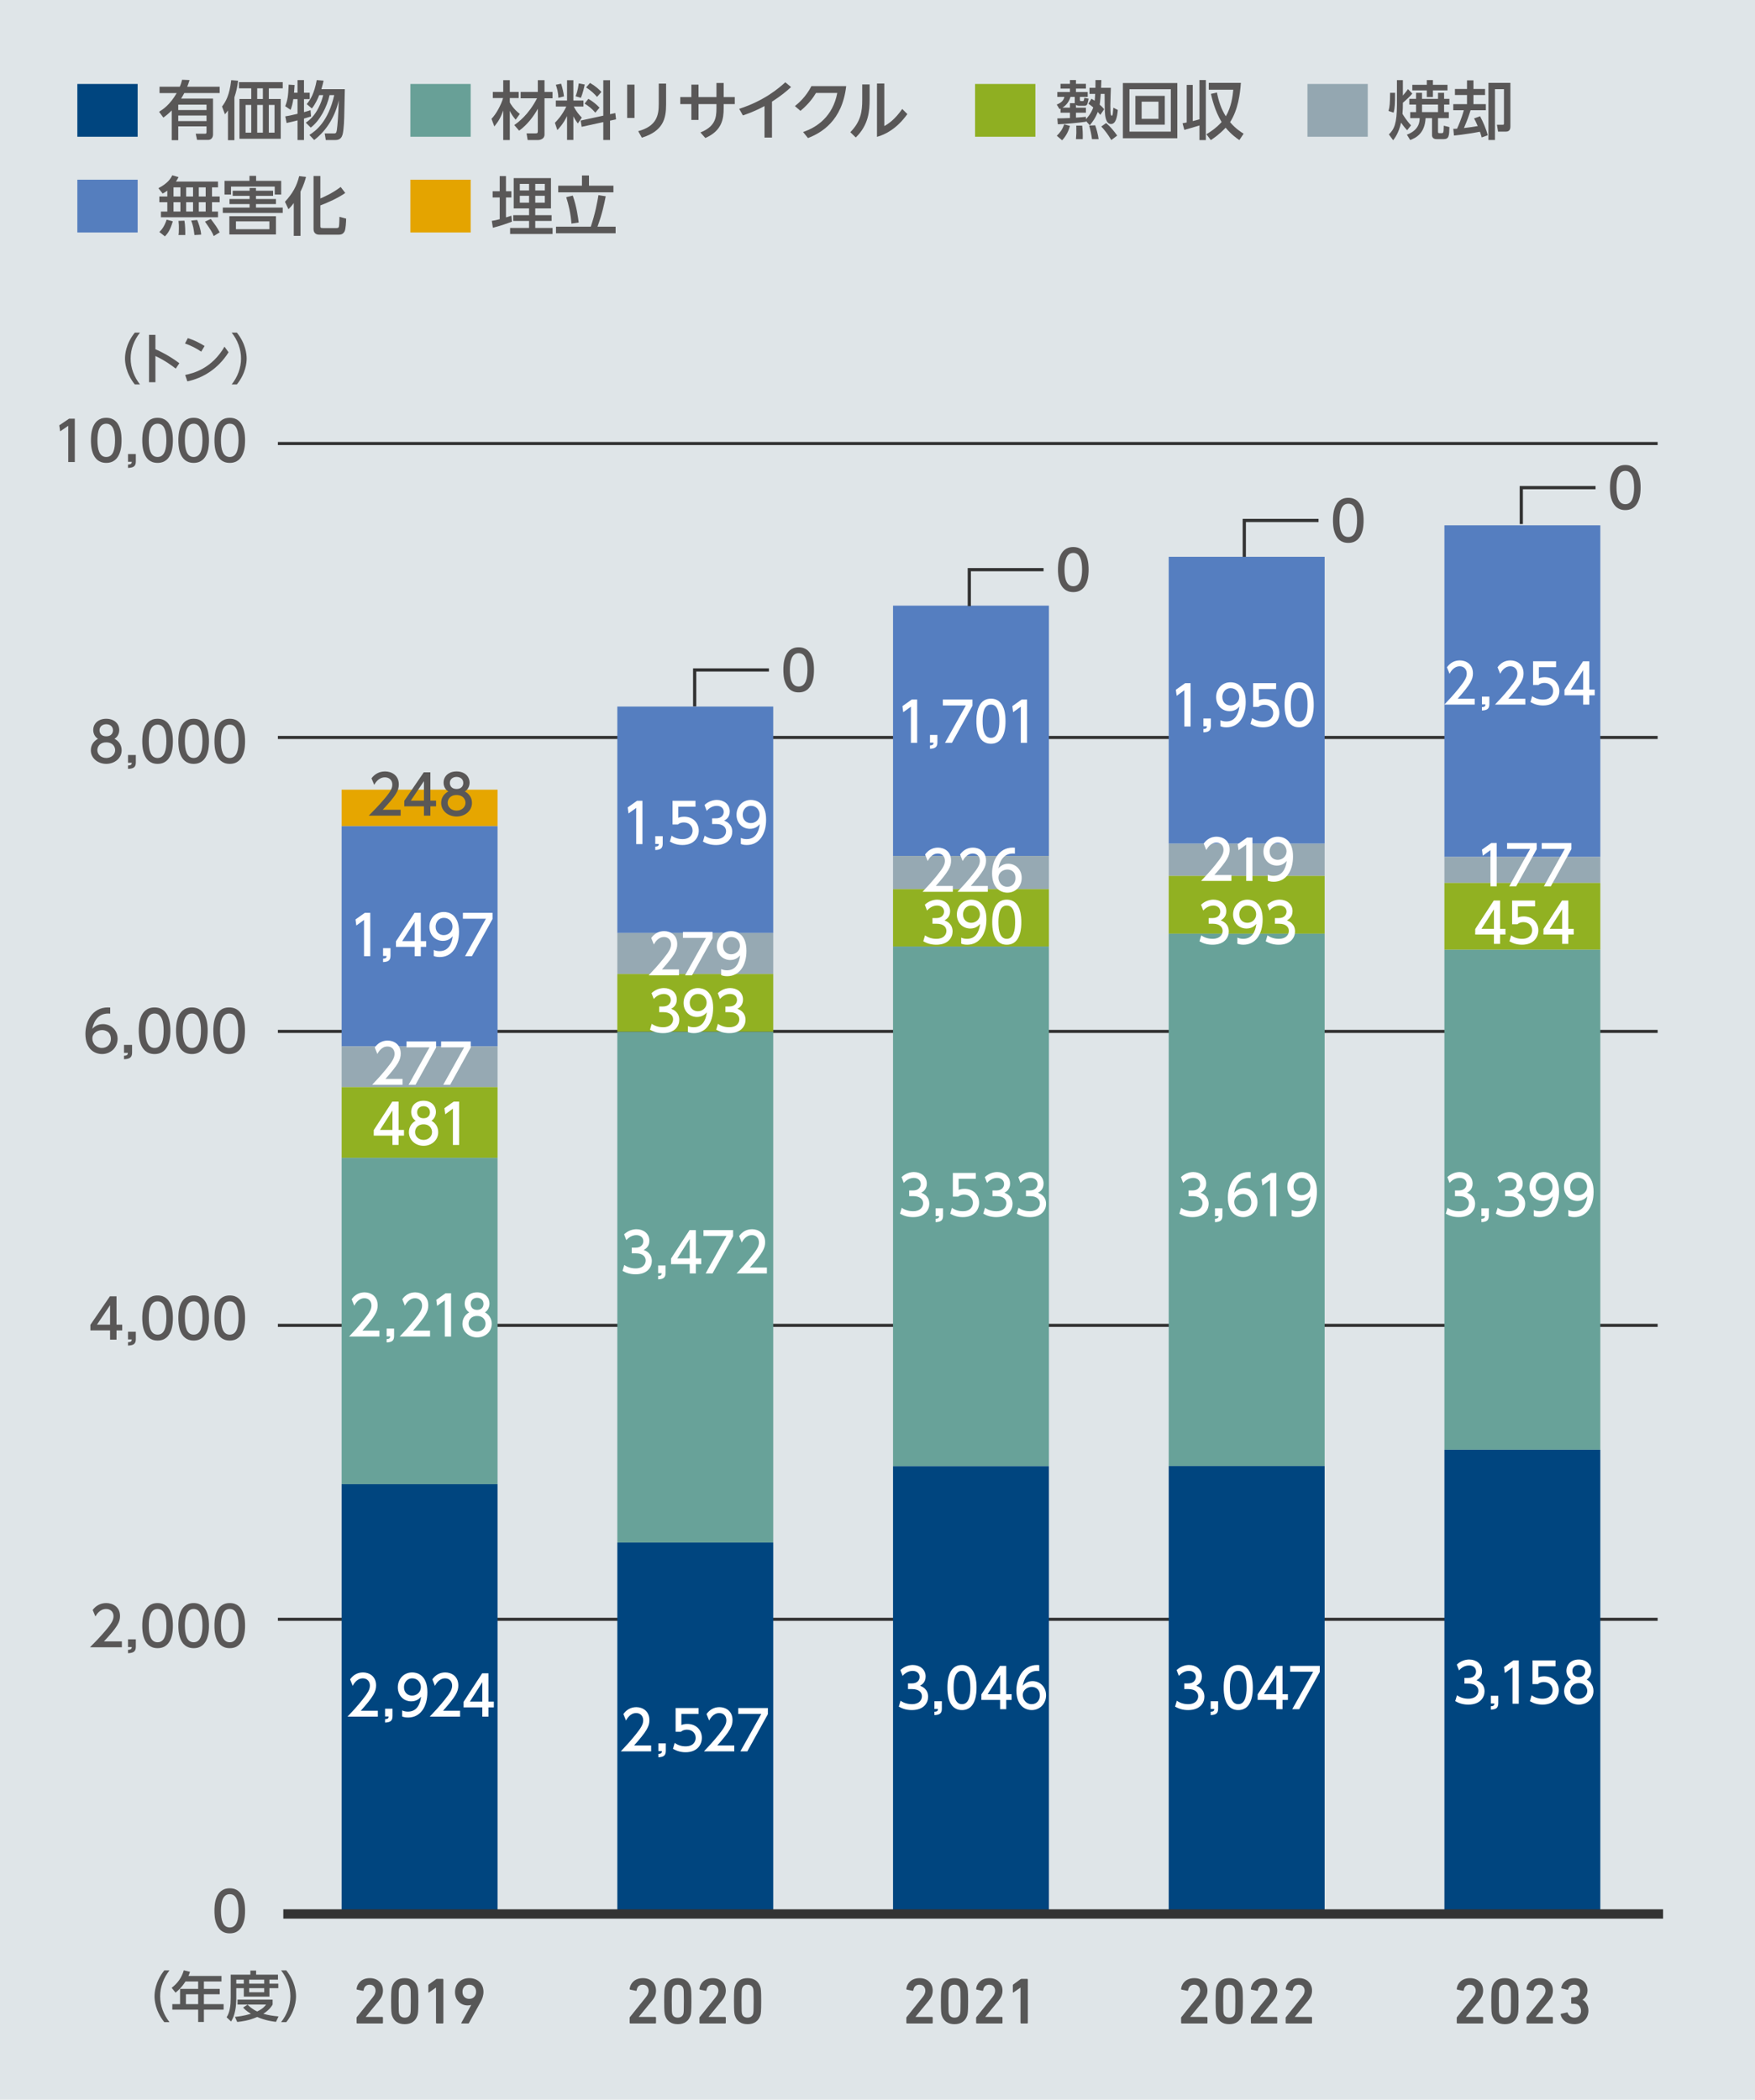 <?xml version="1.0" encoding="UTF-8"?>
<svg xmlns="http://www.w3.org/2000/svg" width="321" height="384" viewBox="0 0 321 384">
  <defs>
    <style>
      .cls-1 {
        fill: #96a9b3;
      }

      .cls-2 {
        stroke: #dfe5e8;
      }

      .cls-2, .cls-3, .cls-4, .cls-5 {
        fill: none;
        stroke-miterlimit: 10;
      }

      .cls-6 {
        fill: #595757;
      }

      .cls-7 {
        fill: #fff;
      }

      .cls-8 {
        fill: #e6a600;
      }

      .cls-9 {
        fill: #91b122;
      }

      .cls-3 {
        stroke-width: .589px;
      }

      .cls-3, .cls-4, .cls-5 {
        stroke: #333;
      }

      .cls-10 {
        fill: #68a097;
      }

      .cls-11 {
        fill: #dfe5e8;
      }

      .cls-12 {
        fill: #68a299;
      }

      .cls-13 {
        fill: #575757;
      }

      .cls-4 {
        stroke-width: 1.706px;
      }

      .cls-14 {
        fill: #557ebe;
      }

      .cls-15 {
        fill: #557ec0;
      }

      .cls-16 {
        fill: #8faf22;
      }

      .cls-17 {
        fill: #e4a400;
      }

      .cls-18 {
        fill: #00457f;
      }

      .cls-19 {
        fill: #94a7b1;
      }

      .cls-5 {
        stroke-width: .567px;
      }

      .cls-20 {
        fill: #00457f;
      }
    </style>
  </defs>
  <g id="_背景" data-name="背景">
    <rect class="cls-11" width="321" height="384"/>
  </g>
  <g id="_線" data-name="線">
    <line class="cls-5" x1="50.826" y1="296.135" x2="303.193" y2="296.135"/>
    <line class="cls-5" x1="50.826" y1="188.622" x2="303.193" y2="188.622"/>
    <line class="cls-5" x1="50.826" y1="242.379" x2="303.193" y2="242.379"/>
    <line class="cls-5" x1="50.826" y1="134.866" x2="303.193" y2="134.866"/>
    <line class="cls-5" x1="50.826" y1="81.11" x2="303.193" y2="81.11"/>
  </g>
  <g id="_棒グラフ編集用" data-name="棒グラフ編集用">
    <g>
      <line class="cls-2" x1="51.532" y1="350.087" x2="303.663" y2="350.087"/>
      <g>
        <rect class="cls-8" x="62.487" y="144.415" width="28.516" height="6.672"/>
        <g>
          <rect class="cls-15" x="62.487" y="151.087" width="28.516" height="40.273"/>
          <rect class="cls-15" x="112.913" y="129.215" width="28.516" height="41.403"/>
          <rect class="cls-15" x="163.339" y="110.76" width="28.516" height="45.762"/>
          <rect class="cls-15" x="213.766" y="101.828" width="28.516" height="52.46"/>
          <rect class="cls-15" x="264.192" y="96.071" width="28.516" height="60.639"/>
        </g>
        <g>
          <rect class="cls-1" x="62.487" y="191.361" width="28.516" height="7.452"/>
          <rect class="cls-1" x="112.913" y="170.619" width="28.516" height="7.506"/>
          <rect class="cls-1" x="163.339" y="156.522" width="28.516" height="6.08"/>
          <rect class="cls-1" x="213.766" y="154.289" width="28.516" height="5.892"/>
          <rect class="cls-1" x="264.192" y="156.71" width="28.516" height="4.762"/>
        </g>
        <g>
          <rect class="cls-9" x="62.487" y="198.813" width="28.516" height="12.94"/>
          <rect class="cls-9" x="112.913" y="178.124" width="28.516" height="10.573"/>
          <rect class="cls-9" x="163.339" y="162.602" width="28.516" height="10.492"/>
          <rect class="cls-9" x="213.766" y="160.18" width="28.516" height="10.573"/>
          <rect class="cls-9" x="264.192" y="161.472" width="28.516" height="12.214"/>
        </g>
        <g>
          <rect class="cls-12" x="62.487" y="211.753" width="28.516" height="59.67"/>
          <rect class="cls-12" x="112.913" y="188.697" width="28.516" height="93.406"/>
          <rect class="cls-12" x="163.339" y="173.094" width="28.516" height="95.047"/>
          <rect class="cls-12" x="213.766" y="170.753" width="28.516" height="97.361"/>
          <rect class="cls-12" x="264.192" y="173.685" width="28.516" height="91.442"/>
        </g>
        <g>
          <rect class="cls-18" x="62.487" y="271.423" width="28.516" height="78.664"/>
          <rect class="cls-18" x="112.913" y="282.103" width="28.516" height="67.983"/>
          <rect class="cls-18" x="163.339" y="268.141" width="28.516" height="81.946"/>
          <rect class="cls-18" x="213.766" y="268.114" width="28.516" height="81.973"/>
          <rect class="cls-18" x="264.192" y="265.128" width="28.516" height="84.959"/>
        </g>
      </g>
      <g>
        <g>
          <path class="cls-13" d="M266.449,369.027c0-.072.013-.107.061-.156l2.878-3.586c.324-.396.528-.779.528-1.247,0-.611-.396-1.079-1.08-1.079-.647,0-1.02.396-1.104,1.02-.012.071-.06.107-.132.096l-1.055-.216c-.072-.012-.108-.072-.097-.145.108-.959.876-1.954,2.423-1.954,1.523,0,2.398,1.007,2.398,2.278,0,.731-.287,1.331-.768,1.907l-2.374,2.878v.024h3.022c.071,0,.119.048.119.12v.959c0,.072-.048.12-.119.12h-4.582c-.072,0-.12-.048-.12-.12v-.899Z"/>
          <path class="cls-13" d="M272.768,365.968c0-1.895.06-2.278.168-2.614.323-1.02,1.104-1.595,2.314-1.595s1.991.575,2.327,1.595c.107.336.168.72.168,2.614s-.061,2.279-.168,2.615c-.336,1.02-1.116,1.595-2.327,1.595s-1.991-.575-2.314-1.595c-.108-.336-.168-.72-.168-2.615ZM275.25,368.979c.504,0,.852-.216,1.008-.647.084-.252.107-.528.107-2.363s-.023-2.11-.107-2.362c-.156-.432-.504-.647-1.008-.647s-.84.216-.995.647c-.084.252-.108.527-.108,2.362s.024,2.111.108,2.363c.155.432.491.647.995.647Z"/>
          <path class="cls-13" d="M279.213,369.027c0-.072.013-.107.061-.156l2.878-3.586c.324-.396.528-.779.528-1.247,0-.611-.396-1.079-1.08-1.079-.647,0-1.02.396-1.104,1.02-.012.071-.06.107-.132.096l-1.056-.216c-.071-.012-.107-.072-.096-.145.108-.959.876-1.954,2.423-1.954,1.523,0,2.398,1.007,2.398,2.278,0,.731-.287,1.331-.768,1.907l-2.374,2.878v.024h3.021c.072,0,.12.048.12.12v.959c0,.072-.048.12-.12.12h-4.581c-.072,0-.12-.048-.12-.12v-.899Z"/>
          <path class="cls-13" d="M285.556,368.271l1.044-.239c.06-.013.12.012.144.084.168.479.563.863,1.235.863.756,0,1.199-.516,1.199-1.211,0-.828-.527-1.332-1.331-1.332h-.348c-.072,0-.12-.048-.12-.119v-.948c0-.071.048-.12.12-.12h.324c.719,0,1.187-.467,1.187-1.187,0-.648-.407-1.104-1.091-1.104-.6,0-.947.336-1.092.839-.023.072-.071.097-.144.084l-1.02-.239c-.072-.012-.108-.072-.096-.145.18-.983,1.079-1.738,2.398-1.738,1.523,0,2.398.936,2.398,2.255,0,.684-.312,1.295-.911,1.69v.024c.479.204,1.079.911,1.079,1.979,0,1.487-1.091,2.471-2.555,2.471-1.271,0-2.267-.636-2.519-1.751-.012-.072.024-.132.096-.156Z"/>
        </g>
        <g>
          <path class="cls-13" d="M216.031,369.027c0-.072.013-.107.061-.156l2.878-3.586c.324-.396.528-.779.528-1.247,0-.611-.396-1.079-1.08-1.079-.647,0-1.02.396-1.104,1.02-.012.071-.06.107-.132.096l-1.055-.216c-.072-.012-.108-.072-.097-.145.108-.959.876-1.954,2.423-1.954,1.523,0,2.398,1.007,2.398,2.278,0,.731-.287,1.331-.768,1.907l-2.374,2.878v.024h3.022c.071,0,.119.048.119.12v.959c0,.072-.048.12-.119.12h-4.582c-.072,0-.12-.048-.12-.12v-.899Z"/>
          <path class="cls-13" d="M222.35,365.968c0-1.895.06-2.278.168-2.614.323-1.02,1.104-1.595,2.314-1.595s1.991.575,2.327,1.595c.107.336.168.72.168,2.614s-.061,2.279-.168,2.615c-.336,1.02-1.116,1.595-2.327,1.595s-1.991-.575-2.314-1.595c-.108-.336-.168-.72-.168-2.615ZM224.833,368.979c.504,0,.852-.216,1.008-.647.084-.252.107-.528.107-2.363s-.023-2.11-.107-2.362c-.156-.432-.504-.647-1.008-.647s-.84.216-.995.647c-.084.252-.108.527-.108,2.362s.024,2.111.108,2.363c.155.432.491.647.995.647Z"/>
          <path class="cls-13" d="M228.795,369.027c0-.072.013-.107.061-.156l2.878-3.586c.324-.396.528-.779.528-1.247,0-.611-.396-1.079-1.08-1.079-.647,0-1.02.396-1.104,1.02-.012.071-.06.107-.132.096l-1.056-.216c-.071-.012-.107-.072-.096-.145.108-.959.876-1.954,2.423-1.954,1.523,0,2.398,1.007,2.398,2.278,0,.731-.287,1.331-.768,1.907l-2.374,2.878v.024h3.021c.072,0,.12.048.12.12v.959c0,.072-.048.12-.12.12h-4.581c-.072,0-.12-.048-.12-.12v-.899Z"/>
          <path class="cls-13" d="M235.156,369.027c0-.072.013-.107.061-.156l2.878-3.586c.324-.396.528-.779.528-1.247,0-.611-.396-1.079-1.08-1.079-.647,0-1.02.396-1.104,1.02-.012.071-.06.107-.132.096l-1.055-.216c-.072-.012-.108-.072-.097-.145.108-.959.876-1.954,2.423-1.954,1.523,0,2.398,1.007,2.398,2.278,0,.731-.287,1.331-.768,1.907l-2.374,2.878v.024h3.022c.071,0,.119.048.119.12v.959c0,.072-.048.12-.119.12h-4.582c-.072,0-.12-.048-.12-.12v-.899Z"/>
        </g>
        <g>
          <path class="cls-13" d="M165.778,369.027c0-.072.013-.107.061-.156l2.878-3.586c.324-.396.528-.779.528-1.247,0-.611-.396-1.079-1.08-1.079-.647,0-1.02.396-1.104,1.02-.012.071-.06.107-.132.096l-1.056-.216c-.071-.012-.107-.072-.096-.145.108-.959.876-1.954,2.423-1.954,1.523,0,2.398,1.007,2.398,2.278,0,.731-.287,1.331-.768,1.907l-2.374,2.878v.024h3.021c.072,0,.12.048.12.12v.959c0,.072-.048.12-.12.12h-4.581c-.072,0-.12-.048-.12-.12v-.899Z"/>
          <path class="cls-13" d="M172.097,365.968c0-1.895.06-2.278.168-2.614.323-1.02,1.104-1.595,2.314-1.595s1.991.575,2.327,1.595c.107.336.168.72.168,2.614s-.061,2.279-.168,2.615c-.336,1.02-1.116,1.595-2.327,1.595s-1.991-.575-2.314-1.595c-.108-.336-.168-.72-.168-2.615ZM174.58,368.979c.504,0,.852-.216,1.008-.647.084-.252.107-.528.107-2.363s-.023-2.11-.107-2.362c-.156-.432-.504-.647-1.008-.647s-.84.216-.995.647c-.084.252-.108.527-.108,2.362s.024,2.111.108,2.363c.155.432.491.647.995.647Z"/>
          <path class="cls-13" d="M178.542,369.027c0-.072.013-.107.061-.156l2.878-3.586c.324-.396.528-.779.528-1.247,0-.611-.396-1.079-1.08-1.079-.647,0-1.02.396-1.104,1.02-.012.071-.06.107-.132.096l-1.055-.216c-.072-.012-.108-.072-.097-.145.108-.959.876-1.954,2.423-1.954,1.523,0,2.398,1.007,2.398,2.278,0,.731-.287,1.331-.768,1.907l-2.374,2.878v.024h3.022c.071,0,.119.048.119.12v.959c0,.072-.048.12-.119.12h-4.582c-.072,0-.12-.048-.12-.12v-.899Z"/>
          <path class="cls-13" d="M186.654,363.498h-.023l-1.247.876c-.072.048-.132.024-.132-.072v-1.223c0-.072.023-.12.084-.168l1.307-.948c.061-.048.12-.071.216-.071h1.02c.072,0,.12.048.12.12v7.915c0,.072-.048.12-.12.12h-1.104c-.071,0-.12-.048-.12-.12v-6.429Z"/>
        </g>
        <g>
          <path class="cls-13" d="M115.168,369.027c0-.072.012-.107.06-.156l2.878-3.586c.324-.396.528-.779.528-1.247,0-.611-.396-1.079-1.08-1.079-.647,0-1.019.396-1.103,1.02-.012.071-.06.107-.132.096l-1.056-.216c-.072-.012-.108-.072-.096-.145.108-.959.875-1.954,2.422-1.954,1.523,0,2.399,1.007,2.399,2.278,0,.731-.288,1.331-.768,1.907l-2.375,2.878v.024h3.022c.072,0,.12.048.12.12v.959c0,.072-.048.12-.12.12h-4.582c-.072,0-.12-.048-.12-.12v-.899Z"/>
          <path class="cls-13" d="M121.487,365.968c0-1.895.06-2.278.168-2.614.324-1.02,1.103-1.595,2.314-1.595s1.991.575,2.327,1.595c.108.336.168.72.168,2.614s-.06,2.279-.168,2.615c-.336,1.02-1.115,1.595-2.327,1.595s-1.991-.575-2.314-1.595c-.108-.336-.168-.72-.168-2.615ZM123.97,368.979c.504,0,.852-.216,1.007-.647.084-.252.108-.528.108-2.363s-.024-2.11-.108-2.362c-.156-.432-.503-.647-1.007-.647s-.839.216-.996.647c-.084.252-.108.527-.108,2.362s.024,2.111.108,2.363c.156.432.492.647.996.647Z"/>
          <path class="cls-13" d="M127.932,369.027c0-.072.012-.107.06-.156l2.878-3.586c.324-.396.528-.779.528-1.247,0-.611-.396-1.079-1.08-1.079-.647,0-1.019.396-1.103,1.02-.012.071-.06.107-.132.096l-1.055-.216c-.072-.012-.108-.072-.096-.145.108-.959.876-1.954,2.423-1.954,1.523,0,2.399,1.007,2.399,2.278,0,.731-.288,1.331-.768,1.907l-2.375,2.878v.024h3.022c.072,0,.12.048.12.12v.959c0,.072-.048.12-.12.12h-4.582c-.072,0-.12-.048-.12-.12v-.899Z"/>
          <path class="cls-13" d="M134.251,365.968c0-1.895.06-2.278.168-2.614.324-1.02,1.103-1.595,2.314-1.595s1.991.575,2.327,1.595c.108.336.168.72.168,2.614s-.06,2.279-.168,2.615c-.335,1.02-1.115,1.595-2.327,1.595s-1.991-.575-2.314-1.595c-.108-.336-.168-.72-.168-2.615ZM136.734,368.979c.504,0,.852-.216,1.007-.647.084-.252.108-.528.108-2.363s-.024-2.11-.108-2.362c-.156-.432-.503-.647-1.007-.647s-.839.216-.996.647c-.083.252-.108.527-.108,2.362s.024,2.111.108,2.363c.156.432.492.647.996.647Z"/>
        </g>
        <g>
          <path class="cls-13" d="M65.222,369.027c0-.072.012-.107.06-.156l2.878-3.586c.324-.396.528-.779.528-1.247,0-.611-.396-1.079-1.08-1.079-.647,0-1.019.396-1.103,1.02-.012.071-.06.107-.132.096l-1.055-.216c-.072-.012-.108-.072-.096-.145.108-.959.876-1.954,2.423-1.954,1.523,0,2.399,1.007,2.399,2.278,0,.731-.288,1.331-.768,1.907l-2.375,2.878v.024h3.022c.072,0,.12.048.12.12v.959c0,.072-.048.12-.12.12h-4.582c-.072,0-.12-.048-.12-.12v-.899Z"/>
          <path class="cls-13" d="M71.541,365.968c0-1.895.06-2.278.168-2.614.324-1.02,1.103-1.595,2.314-1.595s1.991.575,2.327,1.595c.108.336.168.72.168,2.614s-.06,2.279-.168,2.615c-.335,1.02-1.115,1.595-2.327,1.595s-1.991-.575-2.314-1.595c-.108-.336-.168-.72-.168-2.615ZM74.024,368.979c.504,0,.852-.216,1.007-.647.084-.252.108-.528.108-2.363s-.024-2.11-.108-2.362c-.156-.432-.503-.647-1.007-.647s-.839.216-.996.647c-.083.252-.108.527-.108,2.362s.024,2.111.108,2.363c.156.432.492.647.996.647Z"/>
          <path class="cls-13" d="M79.75,363.498h-.024l-1.248.876c-.072.048-.132.024-.132-.072v-1.223c0-.072.024-.12.084-.168l1.307-.948c.06-.048.12-.071.216-.071h1.019c.072,0,.12.048.12.12v7.915c0,.072-.048.12-.12.12h-1.103c-.072,0-.12-.048-.12-.12v-6.429Z"/>
          <path class="cls-13" d="M86.188,366.665l-.024-.024c-.108.061-.36.108-.612.108-1.247,0-2.327-.912-2.327-2.411,0-1.667,1.164-2.578,2.603-2.578,1.463,0,2.603.911,2.603,2.519,0,.647-.216,1.295-.54,1.871l-2.123,3.825c-.036.061-.06.072-.144.072h-1.164c-.084,0-.108-.048-.072-.12l1.799-3.262ZM87.076,364.253c0-.768-.48-1.295-1.248-1.295-.755,0-1.235.527-1.235,1.295s.48,1.296,1.235,1.296c.768,0,1.248-.528,1.248-1.296Z"/>
        </g>
      </g>
    </g>
  </g>
  <g id="_数値" data-name="数値">
    <g>
      <path class="cls-7" d="M164.72,311.028c.608.43,1.341.629,2.072.629,1.35,0,1.835-.779,1.835-1.459,0-.699-.552-1.299-1.797-1.299h-.751v-1.04h.723c1.026,0,1.397-.649,1.397-1.179,0-.76-.637-1.109-1.255-1.109-.713,0-1.379.359-1.854.919l-.409-1.069c.723-.67,1.55-.93,2.272-.93,1.245,0,2.348.77,2.348,2.109,0,1.119-.751,1.529-1.026,1.679.39.16,1.482.6,1.482,2.029,0,1.069-.761,2.429-2.966,2.429-.988,0-1.721-.25-2.396-.63l.323-1.079Z"/>
      <path class="cls-7" d="M172.27,311.118v1.369c0,.919-.484,1.129-1.359,1.169v-.619c.627-.021.637-.26.646-.5h-.646v-1.419h1.359Z"/>
      <path class="cls-7" d="M173.29,308.609c0-.77,0-4.118,2.661-4.118s2.662,3.358,2.662,4.118c0,.77,0,4.128-2.662,4.128s-2.661-3.358-2.661-4.128ZM177.482,308.609c0-1.529-.276-3.038-1.531-3.038s-1.53,1.519-1.53,3.038c0,1.609.313,3.048,1.53,3.048,1.255,0,1.531-1.539,1.531-3.048Z"/>
      <path class="cls-7" d="M182.925,312.577v-1.699h-3.423v-1.01l3.395-5.217h1.149v5.178h.989v1.049h-.989v1.699h-1.121ZM180.643,309.829h2.282v-3.559l-2.282,3.559Z"/>
      <path class="cls-7" d="M190.082,305.59c-.218-.01-.237-.02-.332-.02-1.598,0-2.387,1.169-2.69,2.718.38-.439.95-.849,1.806-.849,1.265,0,2.463.979,2.463,2.588,0,1.579-1.17,2.709-2.614,2.709-1.208,0-2.805-.81-2.805-3.578,0-2.188,1.16-4.668,3.793-4.668.133,0,.219,0,.38.021v1.079ZM188.713,308.499c-.732,0-1.636.49-1.636,1.489,0,.83.618,1.669,1.606,1.669.979,0,1.512-.759,1.512-1.579,0-1.398-1.074-1.579-1.482-1.579Z"/>
    </g>
    <g>
      <path class="cls-7" d="M164.937,220.877c.608.43,1.341.63,2.072.63,1.35,0,1.835-.78,1.835-1.46,0-.699-.552-1.299-1.797-1.299h-.751v-1.039h.723c1.026,0,1.397-.65,1.397-1.18,0-.76-.637-1.109-1.255-1.109-.713,0-1.379.359-1.854.92l-.409-1.07c.723-.669,1.55-.929,2.272-.929,1.245,0,2.348.77,2.348,2.108,0,1.119-.751,1.529-1.026,1.679.39.16,1.482.601,1.482,2.029,0,1.069-.761,2.429-2.966,2.429-.988,0-1.721-.25-2.396-.63l.323-1.079Z"/>
      <path class="cls-7" d="M172.487,220.967v1.369c0,.92-.485,1.13-1.359,1.17v-.62c.627-.02.637-.26.646-.5h-.646v-1.419h1.359Z"/>
      <path class="cls-7" d="M178.485,215.581h-3.146v2.028c.237-.09.542-.199,1.083-.199,1.616,0,2.662,1.129,2.662,2.548,0,1.25-.855,2.629-2.976,2.629-.836,0-1.568-.2-2.31-.62l.313-1.089c.608.43,1.255.63,1.986.63,1.455,0,1.854-.899,1.854-1.56,0-.93-.723-1.489-1.606-1.489-.391,0-.789.11-1.084.38h-.979v-4.338h4.202v1.08Z"/>
      <path class="cls-7" d="M180.168,220.877c.608.43,1.341.63,2.072.63,1.35,0,1.835-.78,1.835-1.46,0-.699-.552-1.299-1.797-1.299h-.751v-1.039h.723c1.026,0,1.397-.65,1.397-1.18,0-.76-.637-1.109-1.255-1.109-.713,0-1.379.359-1.854.92l-.409-1.07c.723-.669,1.55-.929,2.272-.929,1.245,0,2.348.77,2.348,2.108,0,1.119-.751,1.529-1.026,1.679.39.16,1.482.601,1.482,2.029,0,1.069-.761,2.429-2.966,2.429-.988,0-1.721-.25-2.396-.63l.323-1.079Z"/>
      <path class="cls-7" d="M186.294,220.877c.608.43,1.341.63,2.072.63,1.35,0,1.835-.78,1.835-1.46,0-.699-.552-1.299-1.797-1.299h-.751v-1.039h.723c1.026,0,1.397-.65,1.397-1.18,0-.76-.637-1.109-1.255-1.109-.713,0-1.379.359-1.854.92l-.409-1.07c.723-.669,1.55-.929,2.272-.929,1.245,0,2.348.77,2.348,2.108,0,1.119-.751,1.529-1.026,1.679.39.16,1.482.601,1.482,2.029,0,1.069-.761,2.429-2.966,2.429-.988,0-1.721-.25-2.396-.63l.323-1.079Z"/>
    </g>
    <g>
      <path class="cls-7" d="M169.195,171.061c.608.43,1.341.63,2.072.63,1.35,0,1.835-.78,1.835-1.459,0-.699-.552-1.299-1.797-1.299h-.751v-1.039h.723c1.026,0,1.397-.65,1.397-1.18,0-.759-.637-1.109-1.255-1.109-.713,0-1.379.36-1.854.92l-.409-1.07c.723-.669,1.55-.929,2.272-.929,1.245,0,2.348.77,2.348,2.109,0,1.119-.751,1.529-1.026,1.679.39.16,1.482.6,1.482,2.029,0,1.069-.761,2.428-2.966,2.428-.988,0-1.721-.25-2.396-.629l.323-1.08Z"/>
      <path class="cls-7" d="M175.805,171.471c.342.15.685.22,1.056.22,1.549,0,2.224-1.199,2.414-2.729-.267.29-.779.85-1.806.85-1.303,0-2.453-.99-2.453-2.569,0-1.539,1.112-2.718,2.633-2.718.827,0,2.776.38,2.776,3.618,0,2.719-1.312,4.627-3.527,4.627-.608,0-.932-.13-1.093-.2v-1.099ZM177.63,168.763c.837,0,1.606-.62,1.606-1.56,0-.849-.608-1.599-1.568-1.599-1.056,0-1.521.9-1.521,1.599,0,1.08.751,1.56,1.483,1.56Z"/>
      <path class="cls-7" d="M181.483,168.643c0-.77,0-4.118,2.661-4.118s2.662,3.358,2.662,4.118c0,.77,0,4.127-2.662,4.127s-2.661-3.358-2.661-4.127ZM185.675,168.643c0-1.529-.276-3.039-1.531-3.039s-1.53,1.52-1.53,3.039c0,1.609.313,3.048,1.53,3.048,1.255,0,1.531-1.539,1.531-3.048Z"/>
    </g>
    <g>
      <path class="cls-7" d="M174.278,162.016v1.08h-5.551c.826-.87,1.701-1.809,2.671-3.008,1.15-1.419,1.426-2.009,1.426-2.679,0-.779-.514-1.319-1.283-1.319-1.122,0-1.683,1.05-1.863,1.37l-.476-1.189c.59-.82,1.388-1.259,2.367-1.259,1.074,0,2.386.649,2.386,2.369,0,1.129-.446,1.999-2.794,4.637h3.117Z"/>
      <path class="cls-7" d="M180.677,162.016v1.08h-5.552c.827-.87,1.702-1.809,2.672-3.008,1.15-1.419,1.426-2.009,1.426-2.679,0-.779-.514-1.319-1.283-1.319-1.122,0-1.683,1.05-1.863,1.37l-.476-1.189c.59-.82,1.388-1.259,2.367-1.259,1.074,0,2.386.649,2.386,2.369,0,1.129-.446,1.999-2.795,4.637h3.118Z"/>
      <path class="cls-7" d="M185.628,156.109c-.218-.01-.237-.02-.332-.02-1.598,0-2.387,1.169-2.69,2.719.38-.44.95-.85,1.806-.85,1.265,0,2.463.979,2.463,2.588,0,1.58-1.17,2.708-2.614,2.708-1.208,0-2.805-.809-2.805-3.578,0-2.189,1.16-4.667,3.793-4.667.133,0,.219,0,.38.02v1.079ZM184.26,159.018c-.732,0-1.636.49-1.636,1.489,0,.829.618,1.669,1.606,1.669.979,0,1.512-.76,1.512-1.579,0-1.399-1.074-1.579-1.482-1.579Z"/>
    </g>
    <g>
      <path class="cls-7" d="M166.756,127.932h.998v7.926h-1.141v-6.626l-1.407,1.02-.152-1.109,1.702-1.209Z"/>
      <path class="cls-7" d="M171.458,134.398v1.369c0,.919-.484,1.129-1.359,1.169v-.62c.627-.02.637-.26.646-.5h-.646v-1.419h1.359Z"/>
      <path class="cls-7" d="M177.872,127.932v1.12l-3.765,6.806h-1.265l3.821-6.846h-4.211v-1.08h5.419Z"/>
      <path class="cls-7" d="M178.59,131.89c0-.77,0-4.118,2.661-4.118s2.662,3.358,2.662,4.118c0,.77,0,4.127-2.662,4.127s-2.661-3.358-2.661-4.127ZM182.783,131.89c0-1.529-.276-3.039-1.531-3.039s-1.53,1.52-1.53,3.039c0,1.609.313,3.048,1.53,3.048,1.255,0,1.531-1.539,1.531-3.048Z"/>
      <path class="cls-7" d="M186.857,127.932h.998v7.926h-1.141v-6.626l-1.407,1.02-.152-1.109,1.702-1.209Z"/>
    </g>
    <g>
      <path class="cls-6" d="M73.284,148.084v1.08h-5.836c.869-.87,1.788-1.809,2.808-3.008,1.21-1.419,1.5-2.009,1.5-2.679,0-.779-.54-1.319-1.35-1.319-1.18,0-1.77,1.05-1.959,1.37l-.5-1.189c.62-.82,1.459-1.259,2.489-1.259,1.129,0,2.508.649,2.508,2.369,0,1.129-.47,1.999-2.938,4.637h3.277Z"/>
      <path class="cls-6" d="M77.542,149.164v-1.699h-3.599v-1.009l3.568-5.217h1.209v5.177h1.04v1.049h-1.04v1.699h-1.179ZM75.144,146.415h2.398v-3.558l-2.398,3.558Z"/>
      <path class="cls-6" d="M86.327,146.835c0,1.459-1.279,2.488-2.818,2.488s-2.818-1.029-2.818-2.488c0-1.089.68-1.779,1.31-2.089-.59-.36-.869-1-.869-1.609,0-1.179.929-2.059,2.378-2.059,1.439,0,2.379.879,2.379,2.059,0,.61-.279,1.25-.869,1.609.629.31,1.309,1,1.309,2.089ZM85.139,146.815c0-.58-.4-1.419-1.63-1.419-1.219,0-1.629.83-1.629,1.419,0,.79.68,1.429,1.629,1.429s1.63-.64,1.63-1.429ZM84.738,143.187c0-.74-.59-1.109-1.229-1.109s-1.229.379-1.229,1.099c0,.48.279,1.109,1.229,1.109.939,0,1.229-.629,1.229-1.099Z"/>
    </g>
    <g>
      <path class="cls-7" d="M69.11,312.861v1.079h-5.552c.827-.869,1.702-1.809,2.671-3.009,1.15-1.419,1.426-2.009,1.426-2.678,0-.78-.513-1.319-1.283-1.319-1.122,0-1.683,1.049-1.863,1.369l-.476-1.189c.59-.819,1.388-1.26,2.367-1.26,1.074,0,2.386.65,2.386,2.369,0,1.129-.447,1.999-2.795,4.638h3.118Z"/>
      <path class="cls-7" d="M71.792,312.481v1.369c0,.919-.485,1.129-1.359,1.169v-.619c.627-.021.637-.26.646-.5h-.646v-1.419h1.359Z"/>
      <path class="cls-7" d="M73.55,312.8c.342.15.685.22,1.056.22,1.549,0,2.224-1.199,2.414-2.729-.267.29-.779.85-1.806.85-1.303,0-2.453-.989-2.453-2.568,0-1.539,1.112-2.719,2.633-2.719.827,0,2.776.38,2.776,3.618,0,2.719-1.312,4.628-3.527,4.628-.608,0-.932-.13-1.093-.2v-1.1ZM75.375,310.092c.837,0,1.606-.62,1.606-1.56,0-.85-.608-1.599-1.568-1.599-1.056,0-1.521.899-1.521,1.599,0,1.08.751,1.56,1.483,1.56Z"/>
      <path class="cls-7" d="M84.152,312.861v1.079h-5.552c.827-.869,1.702-1.809,2.672-3.009,1.15-1.419,1.426-2.009,1.426-2.678,0-.78-.514-1.319-1.283-1.319-1.122,0-1.683,1.049-1.863,1.369l-.476-1.189c.59-.819,1.388-1.26,2.367-1.26,1.074,0,2.386.65,2.386,2.369,0,1.129-.446,1.999-2.795,4.638h3.118Z"/>
      <path class="cls-7" d="M88.217,313.94v-1.699h-3.423v-1.01l3.395-5.217h1.149v5.178h.989v1.049h-.989v1.699h-1.121ZM85.936,311.192h2.281v-3.559l-2.281,3.559Z"/>
    </g>
    <g>
      <path class="cls-7" d="M69.398,243.347v1.079h-5.552c.827-.869,1.702-1.809,2.671-3.009,1.15-1.419,1.426-2.009,1.426-2.678,0-.78-.513-1.319-1.283-1.319-1.122,0-1.683,1.049-1.863,1.369l-.476-1.189c.589-.819,1.388-1.26,2.367-1.26,1.074,0,2.386.65,2.386,2.369,0,1.129-.447,1.999-2.795,4.638h3.118Z"/>
      <path class="cls-7" d="M72.08,242.967v1.369c0,.919-.484,1.129-1.359,1.169v-.619c.628-.021.638-.26.646-.5h-.646v-1.419h1.359Z"/>
      <path class="cls-7" d="M78.657,243.347v1.079h-5.551c.826-.869,1.701-1.809,2.671-3.009,1.15-1.419,1.426-2.009,1.426-2.678,0-.78-.514-1.319-1.283-1.319-1.122,0-1.683,1.049-1.863,1.369l-.476-1.189c.59-.819,1.388-1.26,2.367-1.26,1.074,0,2.386.65,2.386,2.369,0,1.129-.446,1.999-2.794,4.638h3.117Z"/>
      <path class="cls-7" d="M81.503,236.501h.998v7.926h-1.141v-6.626l-1.407,1.02-.152-1.11,1.702-1.209Z"/>
      <path class="cls-7" d="M89.943,242.097c0,1.46-1.217,2.489-2.681,2.489s-2.681-1.029-2.681-2.489c0-1.089.646-1.778,1.245-2.089-.561-.359-.826-.999-.826-1.608,0-1.18.884-2.06,2.262-2.06,1.369,0,2.263.88,2.263,2.06,0,.609-.266,1.249-.827,1.608.6.311,1.245,1,1.245,2.089ZM88.812,242.078c0-.58-.38-1.419-1.55-1.419-1.159,0-1.549.829-1.549,1.419,0,.789.646,1.429,1.549,1.429s1.55-.64,1.55-1.429ZM88.433,238.45c0-.74-.562-1.109-1.17-1.109s-1.169.38-1.169,1.1c0,.479.267,1.109,1.169,1.109.894,0,1.17-.63,1.17-1.1Z"/>
    </g>
    <g>
      <path class="cls-7" d="M71.782,209.382v-1.699h-3.422v-1.009l3.394-5.218h1.149v5.178h.989v1.049h-.989v1.699h-1.121ZM69.5,206.634h2.282v-3.559l-2.282,3.559Z"/>
      <path class="cls-7" d="M80.151,207.054c0,1.459-1.217,2.488-2.681,2.488s-2.681-1.029-2.681-2.488c0-1.09.646-1.779,1.245-2.089-.561-.36-.826-1-.826-1.609,0-1.18.884-2.059,2.262-2.059,1.369,0,2.263.879,2.263,2.059,0,.609-.266,1.249-.827,1.609.599.31,1.245.999,1.245,2.089ZM79.021,207.034c0-.579-.38-1.419-1.55-1.419-1.159,0-1.549.829-1.549,1.419,0,.79.646,1.43,1.549,1.43s1.55-.64,1.55-1.43ZM78.641,203.406c0-.739-.562-1.109-1.17-1.109s-1.169.38-1.169,1.1c0,.479.267,1.109,1.169,1.109.894,0,1.17-.63,1.17-1.1Z"/>
      <path class="cls-7" d="M82.984,201.457h.998v7.926h-1.141v-6.626l-1.407,1.02-.152-1.109,1.702-1.21Z"/>
    </g>
    <g>
      <path class="cls-7" d="M73.62,197.304v1.079h-5.552c.827-.869,1.702-1.809,2.671-3.008,1.15-1.42,1.427-2.009,1.427-2.679,0-.779-.514-1.319-1.284-1.319-1.122,0-1.682,1.05-1.863,1.37l-.476-1.189c.589-.82,1.388-1.259,2.368-1.259,1.074,0,2.386.649,2.386,2.369,0,1.13-.447,1.999-2.795,4.638h3.118Z"/>
      <path class="cls-7" d="M79.765,190.458v1.12l-3.765,6.806h-1.265l3.821-6.846h-4.211v-1.08h5.419Z"/>
      <path class="cls-7" d="M86.101,190.458v1.12l-3.765,6.806h-1.265l3.821-6.846h-4.211v-1.08h5.419Z"/>
    </g>
    <g>
      <path class="cls-7" d="M66.724,166.937h.999v7.926h-1.141v-6.626l-1.407,1.02-.152-1.109,1.702-1.209Z"/>
      <path class="cls-7" d="M71.426,173.404v1.369c0,.919-.484,1.129-1.359,1.169v-.62c.627-.02.637-.26.646-.5h-.646v-1.419h1.359Z"/>
      <path class="cls-7" d="M75.845,174.863v-1.699h-3.423v-1.009l3.395-5.217h1.149v5.177h.989v1.049h-.989v1.699h-1.121ZM73.564,172.114h2.281v-3.558l-2.281,3.558Z"/>
      <path class="cls-7" d="M79.335,173.724c.342.15.685.22,1.056.22,1.549,0,2.224-1.199,2.414-2.729-.267.29-.779.85-1.806.85-1.303,0-2.453-.99-2.453-2.569,0-1.539,1.112-2.718,2.633-2.718.827,0,2.776.38,2.776,3.618,0,2.719-1.312,4.627-3.527,4.627-.608,0-.932-.13-1.093-.2v-1.099ZM81.161,171.015c.837,0,1.606-.62,1.606-1.56,0-.849-.608-1.599-1.568-1.599-1.056,0-1.521.9-1.521,1.599,0,1.08.751,1.56,1.483,1.56Z"/>
      <path class="cls-7" d="M90.088,166.937v1.12l-3.765,6.806h-1.265l3.821-6.846h-4.211v-1.08h5.419Z"/>
    </g>
    <path class="cls-6" d="M143.282,122.497c0-.77,0-4.118,2.798-4.118s2.799,3.358,2.799,4.118c0,.77,0,4.127-2.799,4.127s-2.798-3.358-2.798-4.127ZM147.689,122.497c0-1.529-.29-3.039-1.609-3.039s-1.608,1.52-1.608,3.039c0,1.609.329,3.048,1.608,3.048,1.319,0,1.609-1.539,1.609-3.048Z"/>
    <g>
      <path class="cls-7" d="M119.098,319.209v1.079h-5.552c.827-.869,1.702-1.809,2.672-3.009,1.15-1.419,1.426-2.009,1.426-2.678,0-.78-.514-1.319-1.283-1.319-1.122,0-1.683,1.049-1.863,1.369l-.476-1.189c.59-.819,1.388-1.26,2.367-1.26,1.074,0,2.386.65,2.386,2.369,0,1.129-.446,1.999-2.795,4.638h3.118Z"/>
      <path class="cls-7" d="M121.779,318.829v1.369c0,.919-.485,1.129-1.359,1.169v-.619c.627-.021.637-.26.646-.5h-.646v-1.419h1.359Z"/>
      <path class="cls-7" d="M127.777,313.441h-3.146v2.029c.237-.09.542-.2,1.083-.2,1.616,0,2.662,1.13,2.662,2.549,0,1.249-.855,2.629-2.976,2.629-.836,0-1.568-.2-2.31-.62l.313-1.089c.608.43,1.255.629,1.986.629,1.455,0,1.854-.899,1.854-1.559,0-.93-.723-1.489-1.606-1.489-.391,0-.789.11-1.084.38h-.979v-4.338h4.202v1.079Z"/>
      <path class="cls-7" d="M134.306,319.209v1.079h-5.551c.826-.869,1.701-1.809,2.671-3.009,1.15-1.419,1.426-2.009,1.426-2.678,0-.78-.514-1.319-1.283-1.319-1.122,0-1.683,1.049-1.863,1.369l-.476-1.189c.59-.819,1.388-1.26,2.367-1.26,1.074,0,2.386.65,2.386,2.369,0,1.129-.446,1.999-2.794,4.638h3.117Z"/>
      <path class="cls-7" d="M140.452,312.362v1.119l-3.765,6.807h-1.265l3.821-6.847h-4.211v-1.079h5.419Z"/>
    </g>
    <g>
      <path class="cls-7" d="M114.188,231.334c.608.43,1.341.63,2.072.63,1.35,0,1.835-.779,1.835-1.459,0-.699-.552-1.3-1.797-1.3h-.751v-1.039h.723c1.026,0,1.397-.649,1.397-1.18,0-.759-.637-1.109-1.255-1.109-.713,0-1.379.36-1.854.92l-.409-1.069c.723-.67,1.55-.93,2.272-.93,1.245,0,2.348.77,2.348,2.109,0,1.119-.751,1.528-1.026,1.679.39.16,1.482.6,1.482,2.029,0,1.069-.761,2.428-2.966,2.428-.988,0-1.721-.249-2.396-.629l.323-1.08Z"/>
      <path class="cls-7" d="M121.738,231.424v1.369c0,.919-.485,1.129-1.359,1.169v-.619c.627-.021.637-.261.646-.5h-.646v-1.419h1.359Z"/>
      <path class="cls-7" d="M126.156,232.883v-1.699h-3.423v-1.01l3.395-5.217h1.149v5.177h.989v1.05h-.989v1.699h-1.121ZM123.874,230.134h2.282v-3.558l-2.282,3.558Z"/>
      <path class="cls-7" d="M134.091,224.958v1.119l-3.765,6.807h-1.265l3.821-6.847h-4.211v-1.079h5.419Z"/>
      <path class="cls-7" d="M140.267,231.803v1.08h-5.551c.826-.87,1.701-1.81,2.671-3.009,1.15-1.419,1.426-2.009,1.426-2.679,0-.779-.514-1.319-1.283-1.319-1.122,0-1.683,1.05-1.863,1.37l-.476-1.189c.59-.82,1.388-1.26,2.367-1.26,1.074,0,2.386.649,2.386,2.369,0,1.129-.446,1.999-2.794,4.637h3.117Z"/>
    </g>
    <g>
      <path class="cls-7" d="M119.207,187.231c.608.43,1.341.63,2.072.63,1.35,0,1.835-.78,1.835-1.459,0-.699-.552-1.299-1.797-1.299h-.751v-1.039h.723c1.026,0,1.397-.65,1.397-1.18,0-.759-.637-1.109-1.255-1.109-.713,0-1.379.36-1.854.92l-.409-1.07c.723-.669,1.55-.929,2.272-.929,1.245,0,2.348.77,2.348,2.109,0,1.119-.751,1.529-1.026,1.679.39.16,1.482.6,1.482,2.029,0,1.069-.761,2.428-2.966,2.428-.988,0-1.721-.25-2.396-.629l.323-1.08Z"/>
      <path class="cls-7" d="M125.817,187.642c.342.15.685.22,1.056.22,1.549,0,2.224-1.199,2.414-2.729-.267.29-.779.85-1.806.85-1.303,0-2.453-.99-2.453-2.569,0-1.539,1.112-2.718,2.633-2.718.827,0,2.776.38,2.776,3.618,0,2.719-1.312,4.627-3.527,4.627-.608,0-.932-.13-1.093-.2v-1.099ZM127.642,184.933c.837,0,1.606-.62,1.606-1.56,0-.849-.608-1.599-1.568-1.599-1.056,0-1.521.9-1.521,1.599,0,1.08.751,1.56,1.483,1.56Z"/>
      <path class="cls-7" d="M131.321,187.231c.608.43,1.341.63,2.072.63,1.35,0,1.835-.78,1.835-1.459,0-.699-.552-1.299-1.797-1.299h-.751v-1.039h.723c1.026,0,1.397-.65,1.397-1.18,0-.759-.637-1.109-1.255-1.109-.713,0-1.379.36-1.854.92l-.409-1.07c.723-.669,1.55-.929,2.272-.929,1.245,0,2.348.77,2.348,2.109,0,1.119-.751,1.529-1.026,1.679.39.16,1.482.6,1.482,2.029,0,1.069-.761,2.428-2.966,2.428-.988,0-1.721-.25-2.396-.629l.323-1.08Z"/>
    </g>
    <g>
      <path class="cls-7" d="M124.191,177.286v1.08h-5.551c.826-.87,1.701-1.809,2.671-3.008,1.15-1.419,1.426-2.009,1.426-2.679,0-.779-.514-1.319-1.283-1.319-1.122,0-1.683,1.05-1.863,1.37l-.476-1.189c.59-.82,1.388-1.259,2.367-1.259,1.074,0,2.386.649,2.386,2.369,0,1.129-.446,1.999-2.794,4.637h3.117Z"/>
      <path class="cls-7" d="M130.337,170.439v1.12l-3.765,6.806h-1.265l3.821-6.846h-4.211v-1.08h5.419Z"/>
      <path class="cls-7" d="M131.906,177.226c.342.15.685.22,1.056.22,1.549,0,2.224-1.199,2.414-2.729-.267.29-.779.85-1.806.85-1.303,0-2.453-.99-2.453-2.569,0-1.539,1.112-2.718,2.633-2.718.827,0,2.776.38,2.776,3.618,0,2.719-1.312,4.627-3.527,4.627-.608,0-.932-.13-1.093-.2v-1.099ZM133.731,174.518c.837,0,1.606-.62,1.606-1.56,0-.849-.608-1.599-1.568-1.599-1.056,0-1.521.9-1.521,1.599,0,1.08.751,1.56,1.483,1.56Z"/>
    </g>
    <g>
      <path class="cls-7" d="M116.51,146.448h.998v7.926h-1.141v-6.626l-1.407,1.02-.152-1.109,1.702-1.209Z"/>
      <path class="cls-7" d="M121.212,152.915v1.369c0,.919-.484,1.129-1.359,1.169v-.62c.627-.02.637-.26.646-.5h-.646v-1.419h1.359Z"/>
      <path class="cls-7" d="M127.209,147.528h-3.146v2.029c.237-.09.542-.2,1.083-.2,1.616,0,2.662,1.129,2.662,2.548,0,1.25-.855,2.628-2.976,2.628-.836,0-1.568-.2-2.31-.62l.313-1.089c.608.43,1.255.63,1.986.63,1.455,0,1.854-.899,1.854-1.559,0-.93-.723-1.489-1.606-1.489-.391,0-.789.11-1.084.38h-.979v-4.338h4.202v1.08Z"/>
      <path class="cls-7" d="M128.893,152.825c.608.43,1.341.63,2.072.63,1.35,0,1.835-.78,1.835-1.459,0-.699-.552-1.299-1.797-1.299h-.751v-1.039h.723c1.026,0,1.397-.65,1.397-1.18,0-.759-.637-1.109-1.255-1.109-.713,0-1.379.36-1.854.92l-.409-1.07c.723-.669,1.55-.929,2.272-.929,1.245,0,2.348.77,2.348,2.109,0,1.119-.751,1.529-1.026,1.679.39.16,1.482.6,1.482,2.029,0,1.069-.761,2.428-2.966,2.428-.988,0-1.721-.25-2.396-.629l.323-1.08Z"/>
      <path class="cls-7" d="M135.503,153.235c.342.15.685.22,1.056.22,1.549,0,2.224-1.199,2.414-2.729-.267.29-.779.85-1.806.85-1.303,0-2.453-.99-2.453-2.569,0-1.539,1.112-2.718,2.633-2.718.827,0,2.776.38,2.776,3.618,0,2.719-1.312,4.627-3.527,4.627-.608,0-.932-.13-1.093-.2v-1.099ZM137.328,150.526c.837,0,1.606-.62,1.606-1.56,0-.849-.608-1.599-1.568-1.599-1.056,0-1.521.9-1.521,1.599,0,1.08.751,1.56,1.483,1.56Z"/>
    </g>
    <polyline class="cls-3" points="127.06 129.182 127.06 122.52 140.641 122.52"/>
    <path class="cls-6" d="M193.514,104.157c0-.77,0-4.118,2.798-4.118s2.799,3.358,2.799,4.118c0,.77,0,4.127-2.799,4.127s-2.798-3.358-2.798-4.127ZM197.921,104.157c0-1.529-.29-3.039-1.609-3.039s-1.608,1.52-1.608,3.039c0,1.609.329,3.048,1.608,3.048,1.319,0,1.609-1.539,1.609-3.048Z"/>
    <polyline class="cls-3" points="177.291 110.842 177.291 104.18 190.872 104.18"/>
    <g>
      <path class="cls-7" d="M215.251,311.028c.608.43,1.341.629,2.072.629,1.35,0,1.835-.779,1.835-1.459,0-.699-.552-1.299-1.797-1.299h-.751v-1.04h.723c1.026,0,1.397-.649,1.397-1.179,0-.76-.637-1.109-1.255-1.109-.713,0-1.379.359-1.854.919l-.409-1.069c.723-.67,1.55-.93,2.272-.93,1.245,0,2.348.77,2.348,2.109,0,1.119-.751,1.529-1.026,1.679.39.16,1.482.6,1.482,2.029,0,1.069-.761,2.429-2.966,2.429-.988,0-1.721-.25-2.396-.63l.323-1.079Z"/>
      <path class="cls-7" d="M222.801,311.118v1.369c0,.919-.484,1.129-1.359,1.169v-.619c.627-.021.637-.26.646-.5h-.646v-1.419h1.359Z"/>
      <path class="cls-7" d="M223.821,308.609c0-.77,0-4.118,2.661-4.118s2.662,3.358,2.662,4.118c0,.77,0,4.128-2.662,4.128s-2.661-3.358-2.661-4.128ZM228.013,308.609c0-1.529-.276-3.038-1.531-3.038s-1.53,1.519-1.53,3.038c0,1.609.313,3.048,1.53,3.048,1.255,0,1.531-1.539,1.531-3.048Z"/>
      <path class="cls-7" d="M233.457,312.577v-1.699h-3.423v-1.01l3.395-5.217h1.149v5.178h.989v1.049h-.989v1.699h-1.121ZM231.174,309.829h2.282v-3.559l-2.282,3.559Z"/>
      <path class="cls-7" d="M241.391,304.651v1.119l-3.765,6.807h-1.265l3.821-6.847h-4.211v-1.079h5.419Z"/>
    </g>
    <g>
      <path class="cls-7" d="M216.037,220.877c.608.43,1.341.63,2.072.63,1.35,0,1.835-.78,1.835-1.46,0-.699-.552-1.299-1.797-1.299h-.751v-1.039h.723c1.026,0,1.397-.65,1.397-1.18,0-.76-.637-1.109-1.255-1.109-.713,0-1.379.359-1.854.92l-.409-1.07c.723-.669,1.55-.929,2.272-.929,1.245,0,2.348.77,2.348,2.108,0,1.119-.751,1.529-1.026,1.679.39.16,1.482.601,1.482,2.029,0,1.069-.761,2.429-2.966,2.429-.988,0-1.721-.25-2.396-.63l.323-1.079Z"/>
      <path class="cls-7" d="M223.586,220.967v1.369c0,.92-.484,1.13-1.359,1.17v-.62c.627-.02.637-.26.646-.5h-.646v-1.419h1.359Z"/>
      <path class="cls-7" d="M228.753,215.44c-.218-.01-.237-.02-.332-.02-1.598,0-2.387,1.169-2.69,2.719.38-.44.95-.85,1.806-.85,1.265,0,2.463.979,2.463,2.588,0,1.58-1.17,2.709-2.614,2.709-1.208,0-2.805-.81-2.805-3.578,0-2.188,1.16-4.667,3.793-4.667.133,0,.219,0,.38.02v1.079ZM227.385,218.349c-.732,0-1.636.489-1.636,1.489,0,.829.618,1.669,1.606,1.669.979,0,1.512-.76,1.512-1.579,0-1.399-1.074-1.579-1.482-1.579Z"/>
      <path class="cls-7" d="M232.456,214.501h.998v7.926h-1.141v-6.626l-1.407,1.02-.152-1.109,1.702-1.21Z"/>
      <path class="cls-7" d="M236.252,221.288c.342.149.685.22,1.056.22,1.549,0,2.224-1.199,2.414-2.729-.267.29-.779.85-1.806.85-1.303,0-2.453-.99-2.453-2.569,0-1.539,1.112-2.718,2.633-2.718.827,0,2.776.38,2.776,3.617,0,2.719-1.312,4.628-3.527,4.628-.608,0-.932-.13-1.093-.2v-1.099ZM238.078,218.579c.837,0,1.606-.62,1.606-1.56,0-.849-.608-1.599-1.568-1.599-1.056,0-1.521.899-1.521,1.599,0,1.08.751,1.56,1.483,1.56Z"/>
    </g>
    <g>
      <path class="cls-7" d="M219.716,171.061c.608.43,1.341.63,2.072.63,1.35,0,1.835-.78,1.835-1.459,0-.699-.552-1.299-1.797-1.299h-.751v-1.039h.723c1.026,0,1.397-.65,1.397-1.18,0-.759-.637-1.109-1.255-1.109-.713,0-1.379.36-1.854.92l-.409-1.07c.723-.669,1.55-.929,2.272-.929,1.245,0,2.348.77,2.348,2.109,0,1.119-.751,1.529-1.026,1.679.39.16,1.482.6,1.482,2.029,0,1.069-.761,2.428-2.966,2.428-.988,0-1.721-.25-2.396-.629l.323-1.08Z"/>
      <path class="cls-7" d="M226.327,171.471c.342.15.685.22,1.056.22,1.549,0,2.224-1.199,2.414-2.729-.267.29-.779.85-1.806.85-1.303,0-2.453-.99-2.453-2.569,0-1.539,1.112-2.718,2.633-2.718.827,0,2.776.38,2.776,3.618,0,2.719-1.312,4.627-3.527,4.627-.608,0-.932-.13-1.093-.2v-1.099ZM228.152,168.763c.837,0,1.606-.62,1.606-1.56,0-.849-.608-1.599-1.568-1.599-1.056,0-1.521.9-1.521,1.599,0,1.08.751,1.56,1.483,1.56Z"/>
      <path class="cls-7" d="M231.831,171.061c.608.43,1.341.63,2.072.63,1.35,0,1.835-.78,1.835-1.459,0-.699-.552-1.299-1.797-1.299h-.751v-1.039h.723c1.026,0,1.397-.65,1.397-1.18,0-.759-.637-1.109-1.255-1.109-.713,0-1.379.36-1.854.92l-.409-1.07c.723-.669,1.55-.929,2.272-.929,1.245,0,2.348.77,2.348,2.109,0,1.119-.751,1.529-1.026,1.679.39.16,1.482.6,1.482,2.029,0,1.069-.761,2.428-2.966,2.428-.988,0-1.721-.25-2.396-.629l.323-1.08Z"/>
    </g>
    <g>
      <path class="cls-7" d="M225.237,160.016v1.08h-5.551c.826-.87,1.701-1.809,2.671-3.008,1.15-1.419,1.426-2.009,1.426-2.679,0-.779-.514-1.319-1.283-1.319-1.122,0-1.683,1.05-1.863,1.37l-.476-1.189c.59-.82,1.388-1.259,2.367-1.259,1.074,0,2.386.649,2.386,2.369,0,1.129-.446,1.999-2.794,4.637h3.117Z"/>
      <path class="cls-7" d="M228.083,153.17h.998v7.926h-1.141v-6.626l-1.407,1.02-.152-1.109,1.702-1.209Z"/>
      <path class="cls-7" d="M231.879,159.957c.342.15.685.22,1.056.22,1.549,0,2.224-1.199,2.414-2.729-.267.29-.779.85-1.806.85-1.303,0-2.453-.99-2.453-2.569,0-1.539,1.112-2.718,2.633-2.718.827,0,2.776.38,2.776,3.618,0,2.719-1.312,4.627-3.527,4.627-.608,0-.932-.13-1.093-.2v-1.099ZM233.705,157.248c.837,0,1.606-.62,1.606-1.56,0-.849-.608-1.599-1.568-1.599-1.056,0-1.521.9-1.521,1.599,0,1.08.751,1.56,1.483,1.56Z"/>
    </g>
    <g>
      <path class="cls-7" d="M216.77,124.932h.998v7.926h-1.141v-6.626l-1.407,1.02-.152-1.109,1.702-1.209Z"/>
      <path class="cls-7" d="M221.472,131.398v1.369c0,.919-.484,1.129-1.359,1.169v-.62c.627-.02.637-.26.646-.5h-.646v-1.419h1.359Z"/>
      <path class="cls-7" d="M223.23,131.718c.342.15.685.22,1.056.22,1.549,0,2.224-1.199,2.414-2.729-.267.29-.779.85-1.806.85-1.303,0-2.453-.99-2.453-2.569,0-1.539,1.112-2.718,2.633-2.718.827,0,2.776.38,2.776,3.618,0,2.719-1.312,4.627-3.527,4.627-.608,0-.932-.13-1.093-.2v-1.099ZM225.055,129.01c.837,0,1.606-.62,1.606-1.56,0-.849-.608-1.599-1.568-1.599-1.056,0-1.521.9-1.521,1.599,0,1.08.751,1.56,1.483,1.56Z"/>
      <path class="cls-7" d="M233.406,126.011h-3.146v2.029c.237-.09.542-.2,1.083-.2,1.616,0,2.662,1.129,2.662,2.548,0,1.25-.855,2.628-2.976,2.628-.836,0-1.568-.2-2.31-.62l.313-1.089c.608.43,1.255.63,1.986.63,1.455,0,1.854-.899,1.854-1.559,0-.93-.723-1.489-1.606-1.489-.391,0-.789.11-1.084.38h-.979v-4.338h4.202v1.08Z"/>
      <path class="cls-7" d="M234.964,128.89c0-.77,0-4.118,2.661-4.118s2.662,3.358,2.662,4.118c0,.77,0,4.127-2.662,4.127s-2.661-3.358-2.661-4.127ZM239.157,128.89c0-1.529-.276-3.039-1.531-3.039s-1.53,1.52-1.53,3.039c0,1.609.313,3.048,1.53,3.048,1.255,0,1.531-1.539,1.531-3.048Z"/>
    </g>
    <path class="cls-6" d="M243.81,95.157c0-.77,0-4.118,2.798-4.118s2.799,3.358,2.799,4.118c0,.77,0,4.127-2.799,4.127s-2.798-3.358-2.798-4.127ZM248.217,95.157c0-1.529-.29-3.039-1.609-3.039s-1.608,1.52-1.608,3.039c0,1.609.329,3.048,1.608,3.048,1.319,0,1.609-1.539,1.609-3.048Z"/>
    <polyline class="cls-3" points="227.588 101.842 227.588 95.18 241.168 95.18"/>
    <g>
      <path class="cls-7" d="M266.494,310.027c.608.43,1.341.629,2.072.629,1.35,0,1.835-.779,1.835-1.459,0-.699-.552-1.299-1.797-1.299h-.751v-1.04h.723c1.026,0,1.397-.649,1.397-1.179,0-.76-.637-1.109-1.255-1.109-.713,0-1.379.359-1.854.919l-.409-1.069c.723-.67,1.55-.93,2.272-.93,1.245,0,2.348.77,2.348,2.109,0,1.119-.751,1.529-1.026,1.679.39.16,1.482.6,1.482,2.029,0,1.069-.761,2.429-2.966,2.429-.988,0-1.721-.25-2.396-.63l.323-1.079Z"/>
      <path class="cls-7" d="M274.043,310.117v1.369c0,.919-.484,1.129-1.359,1.169v-.619c.627-.021.637-.26.646-.5h-.646v-1.419h1.359Z"/>
      <path class="cls-7" d="M276.794,303.65h.998v7.926h-1.141v-6.626l-1.407,1.02-.152-1.11,1.702-1.209Z"/>
      <path class="cls-7" d="M284.514,304.729h-3.146v2.029c.237-.09.542-.2,1.083-.2,1.616,0,2.662,1.13,2.662,2.549,0,1.249-.855,2.629-2.976,2.629-.836,0-1.568-.2-2.31-.62l.313-1.089c.608.43,1.255.629,1.986.629,1.455,0,1.854-.899,1.854-1.559,0-.93-.723-1.489-1.606-1.489-.391,0-.789.11-1.084.38h-.979v-4.338h4.202v1.079Z"/>
      <path class="cls-7" d="M291.451,309.247c0,1.46-1.217,2.489-2.681,2.489s-2.681-1.029-2.681-2.489c0-1.089.646-1.778,1.245-2.089-.561-.359-.826-.999-.826-1.608,0-1.18.884-2.06,2.262-2.06,1.369,0,2.263.88,2.263,2.06,0,.609-.266,1.249-.827,1.608.6.311,1.245,1,1.245,2.089ZM290.32,309.227c0-.58-.38-1.419-1.55-1.419-1.159,0-1.549.829-1.549,1.419,0,.789.646,1.429,1.549,1.429s1.55-.64,1.55-1.429ZM289.94,305.599c0-.74-.562-1.109-1.17-1.109s-1.169.38-1.169,1.1c0,.479.267,1.109,1.169,1.109.894,0,1.17-.63,1.17-1.1Z"/>
    </g>
    <g>
      <path class="cls-7" d="M264.766,220.877c.608.43,1.341.63,2.072.63,1.35,0,1.835-.78,1.835-1.46,0-.699-.552-1.299-1.797-1.299h-.751v-1.039h.723c1.026,0,1.397-.65,1.397-1.18,0-.76-.637-1.109-1.255-1.109-.713,0-1.379.359-1.854.92l-.409-1.07c.723-.669,1.55-.929,2.272-.929,1.245,0,2.348.77,2.348,2.108,0,1.119-.751,1.529-1.026,1.679.39.16,1.482.601,1.482,2.029,0,1.069-.761,2.429-2.966,2.429-.988,0-1.721-.25-2.396-.63l.323-1.079Z"/>
      <path class="cls-7" d="M272.316,220.967v1.369c0,.92-.484,1.13-1.359,1.17v-.62c.627-.02.637-.26.646-.5h-.646v-1.419h1.359Z"/>
      <path class="cls-7" d="M273.925,220.877c.608.43,1.341.63,2.072.63,1.35,0,1.835-.78,1.835-1.46,0-.699-.552-1.299-1.797-1.299h-.751v-1.039h.723c1.026,0,1.397-.65,1.397-1.18,0-.76-.637-1.109-1.255-1.109-.713,0-1.379.359-1.854.92l-.409-1.07c.723-.669,1.55-.929,2.272-.929,1.245,0,2.348.77,2.348,2.108,0,1.119-.751,1.529-1.026,1.679.39.16,1.482.601,1.482,2.029,0,1.069-.761,2.429-2.966,2.429-.988,0-1.721-.25-2.396-.63l.323-1.079Z"/>
      <path class="cls-7" d="M280.536,221.288c.342.149.685.22,1.056.22,1.549,0,2.224-1.199,2.414-2.729-.267.29-.779.85-1.806.85-1.303,0-2.453-.99-2.453-2.569,0-1.539,1.112-2.718,2.633-2.718.827,0,2.776.38,2.776,3.617,0,2.719-1.312,4.628-3.527,4.628-.608,0-.932-.13-1.093-.2v-1.099ZM282.361,218.579c.837,0,1.606-.62,1.606-1.56,0-.849-.608-1.599-1.568-1.599-1.056,0-1.521.899-1.521,1.599,0,1.08.751,1.56,1.483,1.56Z"/>
      <path class="cls-7" d="M286.857,221.288c.342.149.685.22,1.056.22,1.549,0,2.224-1.199,2.414-2.729-.267.29-.779.85-1.806.85-1.303,0-2.453-.99-2.453-2.569,0-1.539,1.112-2.718,2.633-2.718.827,0,2.776.38,2.776,3.617,0,2.719-1.312,4.628-3.527,4.628-.608,0-.932-.13-1.093-.2v-1.099ZM288.682,218.579c.837,0,1.606-.62,1.606-1.56,0-.849-.608-1.599-1.568-1.599-1.056,0-1.521.899-1.521,1.599,0,1.08.751,1.56,1.483,1.56Z"/>
    </g>
    <g>
      <path class="cls-7" d="M273.25,172.61v-1.699h-3.423v-1.009l3.395-5.217h1.149v5.177h.989v1.049h-.989v1.699h-1.121ZM270.969,169.862h2.281v-3.558l-2.281,3.558Z"/>
      <path class="cls-7" d="M280.773,165.764h-3.146v2.029c.237-.09.542-.2,1.083-.2,1.616,0,2.662,1.129,2.662,2.548,0,1.25-.855,2.628-2.976,2.628-.836,0-1.568-.2-2.31-.62l.313-1.089c.608.43,1.255.63,1.986.63,1.455,0,1.854-.899,1.854-1.559,0-.93-.723-1.489-1.606-1.489-.391,0-.789.11-1.084.38h-.979v-4.338h4.202v1.08Z"/>
      <path class="cls-7" d="M285.732,172.61v-1.699h-3.423v-1.009l3.395-5.217h1.149v5.177h.989v1.049h-.989v1.699h-1.121ZM283.45,169.862h2.282v-3.558l-2.282,3.558Z"/>
    </g>
    <g>
      <path class="cls-7" d="M272.759,154.17h.998v7.926h-1.141v-6.626l-1.407,1.02-.152-1.109,1.702-1.209Z"/>
      <path class="cls-7" d="M281.075,154.17v1.12l-3.765,6.806h-1.265l3.821-6.846h-4.211v-1.08h5.419Z"/>
      <path class="cls-7" d="M287.412,154.17v1.12l-3.765,6.806h-1.265l3.821-6.846h-4.211v-1.08h5.419Z"/>
    </g>
    <g>
      <path class="cls-7" d="M269.73,127.778v1.08h-5.551c.826-.87,1.701-1.809,2.671-3.008,1.15-1.419,1.426-2.009,1.426-2.679,0-.779-.514-1.319-1.283-1.319-1.122,0-1.683,1.05-1.863,1.37l-.476-1.189c.59-.82,1.388-1.259,2.367-1.259,1.074,0,2.386.649,2.386,2.369,0,1.129-.446,1.999-2.794,4.637h3.117Z"/>
      <path class="cls-7" d="M272.412,127.398v1.369c0,.919-.484,1.129-1.359,1.169v-.62c.627-.02.637-.26.646-.5h-.646v-1.419h1.359Z"/>
      <path class="cls-7" d="M278.989,127.778v1.08h-5.552c.827-.87,1.702-1.809,2.672-3.008,1.15-1.419,1.426-2.009,1.426-2.679,0-.779-.514-1.319-1.283-1.319-1.122,0-1.683,1.05-1.863,1.37l-.476-1.189c.59-.82,1.388-1.259,2.367-1.259,1.074,0,2.386.649,2.386,2.369,0,1.129-.446,1.999-2.795,4.637h3.118Z"/>
      <path class="cls-7" d="M284.614,122.011h-3.146v2.029c.237-.09.542-.2,1.083-.2,1.616,0,2.662,1.129,2.662,2.548,0,1.25-.855,2.628-2.976,2.628-.836,0-1.568-.2-2.31-.62l.313-1.089c.608.43,1.255.63,1.986.63,1.455,0,1.854-.899,1.854-1.559,0-.93-.723-1.489-1.606-1.489-.391,0-.789.11-1.084.38h-.979v-4.338h4.202v1.08Z"/>
      <path class="cls-7" d="M289.573,128.857v-1.699h-3.423v-1.009l3.395-5.217h1.149v5.177h.989v1.049h-.989v1.699h-1.121ZM287.291,126.109h2.282v-3.558l-2.282,3.558Z"/>
    </g>
    <path class="cls-6" d="M294.477,89.156c0-.77,0-4.118,2.798-4.118s2.799,3.358,2.799,4.118c0,.77,0,4.127-2.799,4.127s-2.798-3.358-2.798-4.127ZM298.884,89.156c0-1.529-.29-3.039-1.609-3.039s-1.608,1.52-1.608,3.039c0,1.609.329,3.048,1.608,3.048,1.319,0,1.609-1.539,1.609-3.048Z"/>
    <polyline class="cls-3" points="278.254 95.841 278.254 89.179 291.835 89.179"/>
  </g>
  <g id="_凡例" data-name="凡例">
    <g>
      <path class="cls-6" d="M39.224,349.443c0-.77,0-4.118,2.799-4.118s2.798,3.358,2.798,4.118c0,.77,0,4.128-2.798,4.128s-2.799-3.358-2.799-4.128ZM43.631,349.443c0-1.529-.29-3.038-1.609-3.038s-1.609,1.519-1.609,3.038c0,1.609.33,3.048,1.609,3.048,1.319,0,1.609-1.539,1.609-3.048Z"/>
      <g>
        <path class="cls-6" d="M22.291,300.174v1.079h-5.837c.87-.869,1.789-1.809,2.809-3.009,1.209-1.419,1.499-2.009,1.499-2.678,0-.78-.54-1.319-1.349-1.319-1.18,0-1.769,1.049-1.959,1.369l-.5-1.189c.62-.819,1.459-1.26,2.489-1.26,1.129,0,2.509.65,2.509,2.369,0,1.129-.47,1.999-2.938,4.638h3.278Z"/>
        <path class="cls-6" d="M24.844,299.794v1.369c0,.919-.51,1.129-1.429,1.169v-.619c.66-.021.669-.26.68-.5h-.68v-1.419h1.429Z"/>
        <path class="cls-6" d="M26.024,297.286c0-.77,0-4.118,2.799-4.118s2.798,3.358,2.798,4.118c0,.77,0,4.128-2.798,4.128s-2.799-3.358-2.799-4.128ZM30.432,297.286c0-1.529-.29-3.038-1.609-3.038s-1.609,1.519-1.609,3.038c0,1.609.33,3.048,1.609,3.048,1.319,0,1.609-1.539,1.609-3.048Z"/>
        <path class="cls-6" d="M32.625,297.286c0-.77,0-4.118,2.799-4.118s2.798,3.358,2.798,4.118c0,.77,0,4.128-2.798,4.128s-2.799-3.358-2.799-4.128ZM37.032,297.286c0-1.529-.29-3.038-1.609-3.038s-1.609,1.519-1.609,3.038c0,1.609.33,3.048,1.609,3.048,1.319,0,1.609-1.539,1.609-3.048Z"/>
        <path class="cls-6" d="M39.225,297.286c0-.77,0-4.118,2.799-4.118s2.798,3.358,2.798,4.118c0,.77,0,4.128-2.798,4.128s-2.799-3.358-2.799-4.128ZM43.632,297.286c0-1.529-.29-3.038-1.609-3.038s-1.609,1.519-1.609,3.038c0,1.609.33,3.048,1.609,3.048,1.319,0,1.609-1.539,1.609-3.048Z"/>
      </g>
      <g>
        <path class="cls-6" d="M20.132,244.997v-1.699h-3.598v-1.01l3.568-5.217h1.209v5.178h1.04v1.049h-1.04v1.699h-1.18ZM17.734,242.249h2.398v-3.559l-2.398,3.559Z"/>
        <path class="cls-6" d="M24.844,243.538v1.369c0,.919-.51,1.129-1.429,1.169v-.619c.66-.021.669-.26.68-.5h-.68v-1.419h1.429Z"/>
        <path class="cls-6" d="M26.024,241.029c0-.77,0-4.118,2.799-4.118s2.798,3.358,2.798,4.118c0,.77,0,4.128-2.798,4.128s-2.799-3.358-2.799-4.128ZM30.432,241.029c0-1.529-.29-3.038-1.609-3.038s-1.609,1.519-1.609,3.038c0,1.609.33,3.048,1.609,3.048,1.319,0,1.609-1.539,1.609-3.048Z"/>
        <path class="cls-6" d="M32.625,241.029c0-.77,0-4.118,2.799-4.118s2.798,3.358,2.798,4.118c0,.77,0,4.128-2.798,4.128s-2.799-3.358-2.799-4.128ZM37.032,241.029c0-1.529-.29-3.038-1.609-3.038s-1.609,1.519-1.609,3.038c0,1.609.33,3.048,1.609,3.048,1.319,0,1.609-1.539,1.609-3.048Z"/>
        <path class="cls-6" d="M39.225,241.029c0-.77,0-4.118,2.799-4.118s2.798,3.358,2.798,4.118c0,.77,0,4.128-2.798,4.128s-2.799-3.358-2.799-4.128ZM43.632,241.029c0-1.529-.29-3.038-1.609-3.038s-1.609,1.519-1.609,3.038c0,1.609.33,3.048,1.609,3.048,1.319,0,1.609-1.539,1.609-3.048Z"/>
      </g>
      <g>
        <path class="cls-6" d="M22.251,137.204c0,1.459-1.279,2.488-2.818,2.488s-2.818-1.029-2.818-2.488c0-1.089.679-1.779,1.309-2.089-.59-.36-.87-1-.87-1.609,0-1.179.93-2.059,2.379-2.059,1.439,0,2.378.879,2.378,2.059,0,.61-.28,1.25-.87,1.609.63.31,1.31,1,1.31,2.089ZM21.062,137.184c0-.58-.4-1.419-1.629-1.419-1.22,0-1.629.83-1.629,1.419,0,.79.68,1.429,1.629,1.429s1.629-.64,1.629-1.429ZM20.662,133.556c0-.74-.589-1.109-1.229-1.109s-1.229.379-1.229,1.099c0,.48.28,1.109,1.229,1.109.939,0,1.229-.629,1.229-1.099Z"/>
        <path class="cls-6" d="M24.844,138.074v1.369c0,.919-.51,1.129-1.429,1.169v-.62c.66-.02.669-.26.68-.5h-.68v-1.419h1.429Z"/>
        <path class="cls-6" d="M26.024,135.565c0-.77,0-4.118,2.799-4.118s2.798,3.358,2.798,4.118c0,.77,0,4.127-2.798,4.127s-2.799-3.358-2.799-4.127ZM30.432,135.565c0-1.529-.29-3.039-1.609-3.039s-1.609,1.52-1.609,3.039c0,1.609.33,3.048,1.609,3.048,1.319,0,1.609-1.539,1.609-3.048Z"/>
        <path class="cls-6" d="M32.625,135.565c0-.77,0-4.118,2.799-4.118s2.798,3.358,2.798,4.118c0,.77,0,4.127-2.798,4.127s-2.799-3.358-2.799-4.127ZM37.032,135.565c0-1.529-.29-3.039-1.609-3.039s-1.609,1.52-1.609,3.039c0,1.609.33,3.048,1.609,3.048,1.319,0,1.609-1.539,1.609-3.048Z"/>
        <path class="cls-6" d="M39.225,135.565c0-.77,0-4.118,2.799-4.118s2.798,3.358,2.798,4.118c0,.77,0,4.127-2.798,4.127s-2.799-3.358-2.799-4.127ZM43.632,135.565c0-1.529-.29-3.039-1.609-3.039s-1.609,1.52-1.609,3.039c0,1.609.33,3.048,1.609,3.048,1.319,0,1.609-1.539,1.609-3.048Z"/>
      </g>
      <g>
        <path class="cls-6" d="M12.633,76.567h1.05v7.926h-1.2v-6.626l-1.479,1.02-.16-1.109,1.789-1.209Z"/>
        <path class="cls-6" d="M16.634,80.525c0-.77,0-4.118,2.799-4.118s2.798,3.358,2.798,4.118c0,.77,0,4.127-2.798,4.127s-2.799-3.358-2.799-4.127ZM21.042,80.525c0-1.529-.29-3.039-1.609-3.039s-1.609,1.52-1.609,3.039c0,1.609.33,3.048,1.609,3.048,1.319,0,1.609-1.539,1.609-3.048Z"/>
        <path class="cls-6" d="M24.844,83.034v1.369c0,.919-.51,1.129-1.429,1.169v-.62c.66-.02.669-.26.68-.5h-.68v-1.419h1.429Z"/>
        <path class="cls-6" d="M26.024,80.525c0-.77,0-4.118,2.799-4.118s2.798,3.358,2.798,4.118c0,.77,0,4.127-2.798,4.127s-2.799-3.358-2.799-4.127ZM30.432,80.525c0-1.529-.29-3.039-1.609-3.039s-1.609,1.52-1.609,3.039c0,1.609.33,3.048,1.609,3.048,1.319,0,1.609-1.539,1.609-3.048Z"/>
        <path class="cls-6" d="M32.625,80.525c0-.77,0-4.118,2.799-4.118s2.798,3.358,2.798,4.118c0,.77,0,4.127-2.798,4.127s-2.799-3.358-2.799-4.127ZM37.032,80.525c0-1.529-.29-3.039-1.609-3.039s-1.609,1.52-1.609,3.039c0,1.609.33,3.048,1.609,3.048,1.319,0,1.609-1.539,1.609-3.048Z"/>
        <path class="cls-6" d="M39.225,80.525c0-.77,0-4.118,2.799-4.118s2.798,3.358,2.798,4.118c0,.77,0,4.127-2.798,4.127s-2.799-3.358-2.799-4.127ZM43.632,80.525c0-1.529-.29-3.039-1.609-3.039s-1.609,1.52-1.609,3.039c0,1.609.33,3.048,1.609,3.048,1.319,0,1.609-1.539,1.609-3.048Z"/>
      </g>
    </g>
    <g>
      <path class="cls-6" d="M20.158,185.375c-.238-.01-.258-.021-.362-.021-1.735,0-2.593,1.209-2.923,2.81.413-.455,1.033-.878,1.963-.878,1.374,0,2.675,1.012,2.675,2.675,0,1.632-1.271,2.8-2.841,2.8-1.312,0-3.047-.837-3.047-3.698,0-2.263,1.26-4.824,4.122-4.824.145,0,.238,0,.414.021v1.116ZM18.67,188.381c-.795,0-1.777.506-1.777,1.54,0,.857.671,1.725,1.746,1.725,1.064,0,1.643-.785,1.643-1.632,0-1.446-1.167-1.632-1.612-1.632Z"/>
      <path class="cls-6" d="M24.158,191.087v1.416c0,.951-.527,1.167-1.477,1.208v-.641c.682-.021.692-.269.702-.517h-.702v-1.467h1.477Z"/>
      <path class="cls-6" d="M25.378,188.495c0-.795,0-4.256,2.893-4.256s2.892,3.471,2.892,4.256c0,.795,0,4.267-2.892,4.267s-2.893-3.471-2.893-4.267ZM29.934,188.495c0-1.581-.3-3.141-1.663-3.141s-1.664,1.57-1.664,3.141c0,1.663.341,3.151,1.664,3.151,1.363,0,1.663-1.591,1.663-3.151Z"/>
      <path class="cls-6" d="M32.199,188.495c0-.795,0-4.256,2.893-4.256s2.892,3.471,2.892,4.256c0,.795,0,4.267-2.892,4.267s-2.893-3.471-2.893-4.267ZM36.755,188.495c0-1.581-.3-3.141-1.663-3.141s-1.664,1.57-1.664,3.141c0,1.663.341,3.151,1.664,3.151,1.363,0,1.663-1.591,1.663-3.151Z"/>
      <path class="cls-6" d="M39.02,188.495c0-.795,0-4.256,2.893-4.256s2.892,3.471,2.892,4.256c0,.795,0,4.267-2.892,4.267s-2.893-3.471-2.893-4.267ZM43.576,188.495c0-1.581-.3-3.141-1.663-3.141s-1.664,1.57-1.664,3.141c0,1.663.341,3.151,1.664,3.151,1.363,0,1.663-1.591,1.663-3.151Z"/>
    </g>
    <g>
      <path class="cls-6" d="M24.653,70.303c-1.689-2.119-1.789-4.108-1.789-4.737s.1-2.619,1.789-4.737h.949c-1.069,1.359-1.709,3.008-1.709,4.737s.65,3.378,1.709,4.737h-.949Z"/>
      <path class="cls-6" d="M32.144,67.415c-.709-.55-1.929-1.469-3.718-2.309v4.797h-1.169v-8.665h1.169v2.628c.879.38,2.548,1.189,4.377,2.559l-.66.99Z"/>
      <path class="cls-6" d="M36.806,64.306c-.939-.62-1.809-1.08-2.969-1.489l.52-.989c1.149.39,2.069.829,3.068,1.449l-.62,1.029ZM41.803,64.426c-1.939,3.088-4.768,4.738-7.536,5.317l-.4-1.179c1.589-.31,4.887-1.2,7.196-5.167l.74,1.029Z"/>
      <path class="cls-6" d="M42.377,70.303c1.07-1.349,1.709-3.008,1.709-4.737s-.64-3.388-1.709-4.737h.95c1.619,2.019,1.789,3.968,1.789,4.737s-.17,2.718-1.789,4.737h-.95Z"/>
    </g>
    <g>
      <path class="cls-13" d="M30.052,369.812c-1.689-2.119-1.789-4.107-1.789-4.737s.1-2.618,1.789-4.737h.949c-1.069,1.359-1.709,3.008-1.709,4.737s.65,3.378,1.709,4.737h-.949Z"/>
      <path class="cls-13" d="M40.511,361.357v1.009h-3.218v1.359h2.898v.979h-2.898v1.81h3.608v1.009h-3.608v2.249h-1.049v-2.249h-4.727v-1.009h1.419v-2.789h3.308v-1.359h-2.318c-.71,1.109-1.299,1.619-1.819,2.049l-.709-.889c1.08-.82,1.829-1.85,2.219-3.198l1.139.279c-.13.39-.189.52-.29.75h6.046ZM36.244,364.705h-2.239v1.81h2.239v-1.81Z"/>
      <path class="cls-13" d="M42.196,361.117h3.598v-.739h1.049v.739h3.998v.92h-1.559v.739h1.619v.819h-1.619v1.539h-4.688v-1.539h-1.379v1.819c0,1.529-.21,3.128-.949,4.277l-.82-.779c.6-.88.75-2.209.75-3.519v-4.277ZM45.284,366.604c.29.29.8.81,1.759,1.249,1.059-.51,1.399-.959,1.619-1.259h-5.217v-.9h6.417v.9c-.15.26-.54.939-1.699,1.679.86.25,1.679.39,2.779.489l-.46.99c-.48-.051-1.879-.21-3.438-.89-1.52.659-2.838.829-3.658.909l-.41-.93c.55-.06,1.539-.149,2.918-.56-.919-.56-1.27-.959-1.429-1.149l.819-.529ZM43.215,362.037v.739h1.379v-.739h-1.379ZM45.574,362.037v.739h2.749v-.739h-2.749ZM45.574,363.595v.74h2.749v-.74h-2.749Z"/>
      <path class="cls-13" d="M51.406,369.812c1.07-1.35,1.709-3.009,1.709-4.737s-.64-3.389-1.709-4.737h.95c1.619,2.019,1.789,3.968,1.789,4.737s-.17,2.719-1.789,4.737h-.95Z"/>
    </g>
    <g>
      <rect class="cls-20" x="14.147" y="15.355" width="11.03" height="9.652"/>
      <g>
        <path class="cls-6" d="M34.667,14.638c-.187.619-.269.852-.432,1.226h5.941v1.156h-6.467c-.28.525-.409.724-.583,1.004h5.836v6.56c0,.595-.351,1.004-.899,1.004h-2.02l-.245-1.132h1.728c.21,0,.245-.117.245-.315v-1.027h-5.171v2.521h-1.191v-5.439c-.572.572-.934.875-1.529,1.308l-.782-1.062c.747-.467,1.961-1.261,3.222-3.42h-3.14v-1.156h3.7c.14-.315.246-.561.432-1.284l1.354.059ZM37.772,19.144h-5.171v.98h5.171v-.98ZM37.772,21.128h-5.171v1.016h5.171v-1.016Z"/>
        <path class="cls-6" d="M42.875,25.634h-1.179v-5.439c-.21.304-.304.42-.549.712l-.537-1.424c.701-.922,1.354-2.043,1.681-4.821l1.249.105c-.128,1.179-.315,1.938-.666,3.046v7.821ZM51.711,16.156h-2.544v1.949h2.183v7.272h-7.552v-7.272h2.159v-1.949h-2.253v-1.132h8.008v1.132ZM45.956,19.19h-1.039v5.066h1.039v-5.066ZM48.081,16.156h-1.039v1.949h1.039v-1.949ZM48.081,19.19h-1.039v5.066h1.039v-5.066ZM50.217,19.19h-1.05v5.066h1.05v-5.066Z"/>
        <path class="cls-6" d="M53.649,18.128c-.117.793-.28,1.424-.501,1.961l-.981-.666c.432-1.121.549-1.809.63-3.945l1.086.07c-.035.514-.07.981-.105,1.413h.642v-2.311h1.179v2.311h1.05v1.167h-1.05v2.381c.607-.164.817-.234,1.202-.362l.093,1.144c-.7.222-.922.292-1.295.397v3.922h-1.179v-3.595c-.607.163-1.261.315-1.996.479l-.245-1.214c.444-.07.992-.163,2.241-.467v-2.685h-.771ZM56.591,24.677c1.249-.805,3.455-2.475,4.541-7.284h-.852c-.443,2.125-1.786,4.716-3.443,5.941l-.899-.899c.525-.374,1.284-.911,2.066-2.253.724-1.249,1.003-2.334,1.109-2.79h-.724c-.233.583-.735,1.728-1.354,2.439l-.934-.794c.7-.84,1.366-1.902,1.833-4.389l1.249.105c-.082.374-.175.829-.397,1.552h4.284c-.105,5.405-.117,6.012-.233,7.156s-.222,2.148-1.506,2.148h-1.739l-.199-1.203h1.6c.374,0,.525,0,.619-.607.117-.84.28-2.72.35-5.451-.595,2.673-2.031,5.381-4.494,7.261l-.875-.934Z"/>
      </g>
      <rect class="cls-10" x="75.058" y="15.355" width="11.03" height="9.652"/>
      <g>
        <path class="cls-6" d="M89.894,21.724c.829-.806,1.751-2.521,2.125-3.794h-1.879v-1.121h1.903v-2.147h1.202v2.147h1.623v1.121h-1.623v.794c.07.14.572,1.132,1.833,2.113l-.759,1.051c-.467-.549-.771-.958-1.074-1.623v5.346h-1.202v-5.405c-.42,1.156-.771,1.868-1.623,2.918l-.525-1.401ZM94.061,22.868c.654-.456,2.568-1.798,4.167-4.891h-3v-1.167h3.14v-2.147h1.226v2.147h1.471v1.167h-1.471v6.642c0,.793-.794.992-1.202.992h-1.879l-.199-1.214h1.553c.432,0,.502-.058.502-.432v-4.074c-.724,1.342-1.961,2.977-3.42,4.003l-.887-1.027Z"/>
        <path class="cls-6" d="M103.715,21.233c-.701,1.412-1.377,2.136-1.774,2.556l-.444-1.331c.432-.455,1.296-1.331,2.09-2.977h-1.926v-1.097h2.055v-3.712h1.155v3.712h1.845v1.097h-1.774c.479.922.911,1.436,1.471,2.031l-.724,1.074c-.385-.549-.619-.887-.817-1.319v4.331h-1.155v-4.366ZM102.629,15.303c.234.689.456,1.693.525,2.323l-1.027.257c-.011-1.004-.28-1.856-.467-2.381l.969-.199ZM106.949,15.455c-.105.549-.374,1.658-.701,2.44l-.969-.292c.128-.327.397-.98.583-2.358l1.086.21ZM110.345,21.151v-6.478h1.238v6.21l.957-.21.14,1.156-1.097.233v3.537h-1.238v-3.269l-3.957.864-.187-1.144,4.144-.899ZM107.614,18.082c.794.432,1.541,1.074,2.043,1.611l-.771.911c-.619-.724-1.132-1.132-1.961-1.658l.688-.864ZM107.917,15.164c.992.572,1.564,1.109,2.089,1.646l-.805.911c-.49-.572-1.109-1.156-1.996-1.728l.712-.829Z"/>
        <path class="cls-6" d="M116.054,15.479v6.093h-1.342v-6.093h1.342ZM121.833,15.292v3.84c0,2.638-.584,4.856-4.436,6.046l-.665-1.19c3.42-.922,3.758-2.954,3.758-4.973v-3.724h1.343Z"/>
        <path class="cls-6" d="M126.456,15.479h1.307v2.276h3.28v-2.58h1.319v2.58h2.031v1.284h-2.031v.759c0,1.95-.304,4.109-3.351,5.44l-.898-1.016c2.615-1.051,2.93-2.568,2.93-4.366v-.817h-3.28v2.895h-1.307v-2.895h-2.031v-1.284h2.031v-2.276Z"/>
        <path class="cls-6" d="M141.2,25.155h-1.366v-5.754c-1.833.98-3.187,1.447-3.957,1.704l-.677-1.202c4.692-1.506,7.377-3.899,8.439-4.856l1.051.875c-.899.817-1.774,1.564-3.49,2.673v6.56Z"/>
        <path class="cls-6" d="M146.885,24.14c2.51-.84,5.44-2.813,6.257-7.144h-3.887c-.514.84-1.249,1.938-2.848,3.28l-1.016-.875c.642-.514,2.008-1.658,3.023-3.654h6.362c-.747,6.397-4.552,8.544-6.992,9.502l-.899-1.109Z"/>
        <path class="cls-6" d="M159.061,15.443v2.743c0,2.043-.164,4.646-2.533,6.957l-1.004-.969c1.95-1.961,2.183-3.864,2.183-5.883v-2.848h1.354ZM161.745,15.269v7.786c.77-.432,1.903-1.167,3.28-3.128l.934.934c-1.914,2.696-4.085,3.771-5.556,4.167v-9.758h1.342Z"/>
      </g>
      <rect class="cls-16" x="178.345" y="15.355" width="11.03" height="9.652"/>
      <g>
        <path class="cls-6" d="M198.622,22.121v.14c-1.098.163-3.596.42-5.137.467l-.093-1.074c.548,0,1.716-.046,2.311-.07v-.969h-1.728v-.747c-.047.023-.128.058-.187.082l-.502-.829c.957-.385,1.249-.806,1.4-1.401h-1.295v-.887h2.311v-.63h-1.728v-.875h1.728v-.688h1.098v.688h1.821v.875h-1.821v.63h2.147v.887h-1.424v.514c0,.164.035.245.198.245h.362c.14,0,.151-.059.257-.595l.782.163c-.234,1.156-.315,1.296-.782,1.296h-1.016c-.257,0-.455-.105-.525-.164v.514h1.821v.922h-1.821v.899c.817-.047,1.365-.105,1.821-.152v.432c.14-.14.934-.957,1.342-2.147-.361-.315-.606-.479-.887-.677l.56-.911c.269.164.409.245.584.362.023-.257.07-.63.094-1.249h-1.039v-1.109h1.086c0-.502.012-.898.012-1.424h1.073c-.012.338-.035,1.144-.047,1.424h1.786c-.012.456-.093,2.708-.093,3.222,0,.525.022,1.529.104,1.728.023.058.07.151.152.151.128,0,.163-.21.187-.35.023-.117.093-.945.104-1.121l.817.42c-.128,1.436-.408,2.568-1.249,2.568-.992,0-1.086-1.646-1.12-2.276-.035-.455-.035-2.72-.047-3.233h-.7c-.035.42-.094,1.331-.199,1.973.456.385.631.607.817.829l-.7,1.039c-.187-.234-.304-.374-.467-.549-.455,1.202-1.004,1.879-1.459,2.451l-.712-.793ZM195.703,23.019c-.222.841-.653,1.81-1.436,2.638l-.969-.829c.642-.63,1.027-1.179,1.354-2.089l1.051.28ZM195.703,19.692v-.829h.899c-.023-.059-.023-.117-.023-.187v-.957h-.782c-.233.817-.747,1.529-1.471,1.973h1.377ZM196.8,25.447c.082-1.016.082-1.097.059-2.475h1.073c.082.607.141,1.506.105,2.475h-1.237ZM199.73,25.447c-.104-.84-.269-1.599-.514-2.475l1.098-.059c.245.654.514,1.669.63,2.533h-1.214ZM203.267,25.611c-.7-1.144-1.179-1.763-1.833-2.475l.888-.63c.828.7,1.482,1.541,2.02,2.288l-1.074.817Z"/>
        <path class="cls-6" d="M215.338,15.187v10.097h-9.957v-10.097h9.957ZM206.583,16.319v7.751h7.563v-7.751h-7.563ZM213.05,17.533v5.264h-5.382v-5.264h5.382ZM208.813,18.595v3.14h3.081v-3.14h-3.081Z"/>
        <path class="cls-6" d="M216.295,22.541c.269-.046.455-.082.759-.14v-6.875h1.109v6.619c.361-.082.688-.175,1.226-.327v-7.179h1.167v10.984h-1.167v-2.685c-1.226.385-1.401.432-2.767.817l-.327-1.214ZM222.587,16.915c.292,1.541.782,3.035,1.622,4.354,1.004-1.669,1.261-3.712,1.366-4.856h-4.482v-1.261h5.871c-.14,1.996-.502,4.891-1.973,7.19.98,1.167,1.938,1.763,2.475,2.113l-.782,1.167c-.525-.362-1.447-1.004-2.51-2.265-1.167,1.237-2.147,1.891-2.708,2.265l-.806-1.074c.584-.35,1.705-1.039,2.778-2.229-1.249-2.066-1.763-4.331-1.949-5.148l1.098-.256Z"/>
      </g>
      <rect class="cls-19" x="239.141" y="15.355" width="11.03" height="9.652"/>
      <g>
        <path class="cls-6" d="M255.168,16.973c0,2.031-.035,2.767-.269,3.63l-.935-.315c.233-.793.269-1.366.292-3.315h.911ZM256.592,17.475c.49-.549.724-.875.934-1.179l.794.817c-.42.514-1.062,1.109-1.728,1.681v.351c0,.396,0,.77-.07,1.669.082.152.665,1.144,1.564,2.113l-.712.899c-.292-.315-.584-.642-1.109-1.401-.432,1.915-1.155,2.848-1.447,3.222l-.782-1.062c.98-.957,1.471-2.008,1.471-5.439v-4.494h1.086v2.825ZM259.008,16.973h1.086v1.109h2.93v-1.109h1.109v1.109h.969v1.039h-.969v1.377h.863v1.109h-1.973v2.498c0,.245.117.245.257.245h.408c.351,0,.351-.105.386-1.366l1.027.257c-.035,1.529-.059,2.206-1.027,2.206h-1.331c-.817,0-.817-.654-.817-.7v-3.14h-1.179c-.14,2.813-1.774,3.607-2.812,4.004l-.607-.98c2.335-.875,2.335-2.521,2.335-3.023h-1.728v-1.109h1.073v-1.377h-1.237v-1.039h1.237v-1.109ZM260.969,14.65h1.121v.864h2.661v1.016h-2.661v1.214h-1.121v-1.214h-2.649v-1.016h2.649v-.864ZM260.094,19.121v1.377h2.93v-1.377h-2.93Z"/>
        <path class="cls-6" d="M271.008,25.132c-.069-.28-.14-.525-.326-1.039-.631.128-3.094.548-4.739.7l-.129-1.237c.269,0,.433,0,.689-.023.175-.374.875-1.961,1.237-3.374h-1.927v-1.109h2.51v-1.669h-2.206v-1.109h2.206v-1.576h1.18v1.576h2.124v1.109h-2.124v1.669h2.264v1.109h-2.789c-.339,1.074-.596,1.821-1.215,3.257.853-.105,1.705-.21,2.521-.362-.361-.864-.514-1.121-.677-1.389l1.109-.408c.525,1.015,1.085,2.229,1.4,3.479l-1.109.397ZM276.261,15.152v7.914c0,.304,0,1.004-.816,1.004h-1.437l-.21-1.261h1.051c.21,0,.233-.046.233-.257v-6.245h-1.646v9.292h-1.191v-10.447h4.016Z"/>
      </g>
      <rect class="cls-14" x="14.147" y="32.866" width="11.03" height="9.652"/>
      <g>
        <path class="cls-6" d="M30.605,34.858c-.385.292-.595.409-.852.537l-.782-.98c1.704-.887,2.253-1.751,2.533-2.358l1.144.327c-.105.233-.198.432-.467.817h7.692v1.062h-1.097v1.669h1.401v1.051h-1.401v1.704h1.097v1.051h-10.436v-1.051h1.167v-1.704h-1.459v-1.051h1.459v-1.074ZM31.609,40.473c-.467,1.541-.829,2.113-1.448,2.755l-1.016-.806c.397-.374.875-.91,1.343-2.253l1.121.304ZM31.738,34.263v1.669h1.261v-1.669h-1.261ZM31.738,36.982v1.704h1.261v-1.704h-1.261ZM33.734,40.356c.151.747.163,2.183.151,2.626h-1.237c.047-.269.07-.409.07-1.331,0-.222,0-.712-.07-1.26l1.086-.035ZM34.049,34.263v1.669h1.261v-1.669h-1.261ZM34.049,36.982v1.704h1.261v-1.704h-1.261ZM36.068,40.228c.21.467.677,1.763.724,2.685l-1.226.07c-.152-1.191-.21-1.599-.595-2.65l1.097-.105ZM36.36,34.263v1.669h1.26v-1.669h-1.26ZM36.36,36.982v1.704h1.26v-1.704h-1.26ZM38.555,40.041c1.004,1.354,1.121,1.494,1.623,2.452l-1.085.677c-.257-.619-.479-1.05-1.6-2.638l1.062-.49Z"/>
        <path class="cls-6" d="M40.75,37.963h4.903v-.642h-3.677v-.922h3.677v-.584h-3.093v-.934h3.093v-.502h1.167v.502h3.128v.934h-3.128v.584h3.654v.922h-3.654v.642h4.891v.98h-10.961v-.98ZM45.629,33.072v-.91h1.214v.91h4.587v2.51h-1.179v-1.459h-7.996v1.459h-1.19v-2.51h4.564ZM50.474,39.539v3.339h-8.521v-3.339h8.521ZM43.155,40.484v1.436h6.117v-1.436h-6.117Z"/>
        <path class="cls-6" d="M53.731,37.134c-.49.653-.701.852-.969,1.132l-.642-1.366c1.412-1.529,2.159-2.883,2.603-4.693l1.249.152c-.14.514-.374,1.389-1.004,2.685v8.089h-1.237v-6ZM58.599,32.185v4.108c.514-.21,2.183-.934,3.712-2.101l.84,1.098c-1.272.91-3.315,1.821-4.552,2.276v3.712c0,.315,0,.432.455.432h2.498c.315,0,.385-.105.432-.233.07-.21.105-1.587.105-1.821l1.226.327c-.012.502-.07,1.996-.315,2.381-.268.443-.583.56-1.132.56h-3.338c-.338,0-1.179,0-1.179-1.074v-9.665h1.249Z"/>
      </g>
      <rect class="cls-17" x="75.058" y="32.866" width="11.03" height="9.652"/>
      <g>
        <path class="cls-6" d="M89.952,40.391c.432-.059.829-.14,1.448-.304v-3.969h-1.296v-1.144h1.296v-2.767h1.144v2.767h.993v1.144h-.993v3.642c.397-.117.654-.199.993-.315l.093,1.097c-.817.304-2.113.771-3.479,1.109l-.199-1.26ZM93.956,32.57h6.817v5.545h-2.872v1.237h2.988v1.051h-2.988v1.284h3.164v1.109h-7.763v-1.109h3.467v-1.284h-2.895v-1.051h2.895v-1.237h-2.813v-5.545ZM95.076,33.632v1.202h1.693v-1.202h-1.693ZM95.076,35.803v1.261h1.693v-1.261h-1.693ZM97.901,33.632v1.202h1.751v-1.202h-1.751ZM97.901,35.803v1.261h1.751v-1.261h-1.751Z"/>
        <path class="cls-6" d="M108.058,41.453c.805-2.381,1.179-4.401,1.401-5.767l1.331.21c-.233,1.19-.63,3.198-1.506,5.556h3.315v1.214h-10.902v-1.214h6.362ZM107.73,32.091v1.868h4.471v1.214h-10.097v-1.214h4.342v-1.868h1.284ZM104.521,40.893c-.14-1.845-.514-3.456-.957-4.833l1.202-.292c.724,2.089.969,4.062,1.086,4.926l-1.331.199Z"/>
      </g>
    </g>
    <line class="cls-4" x1="51.82" y1="350.024" x2="304.187" y2="350.024"/>
  </g>
</svg>